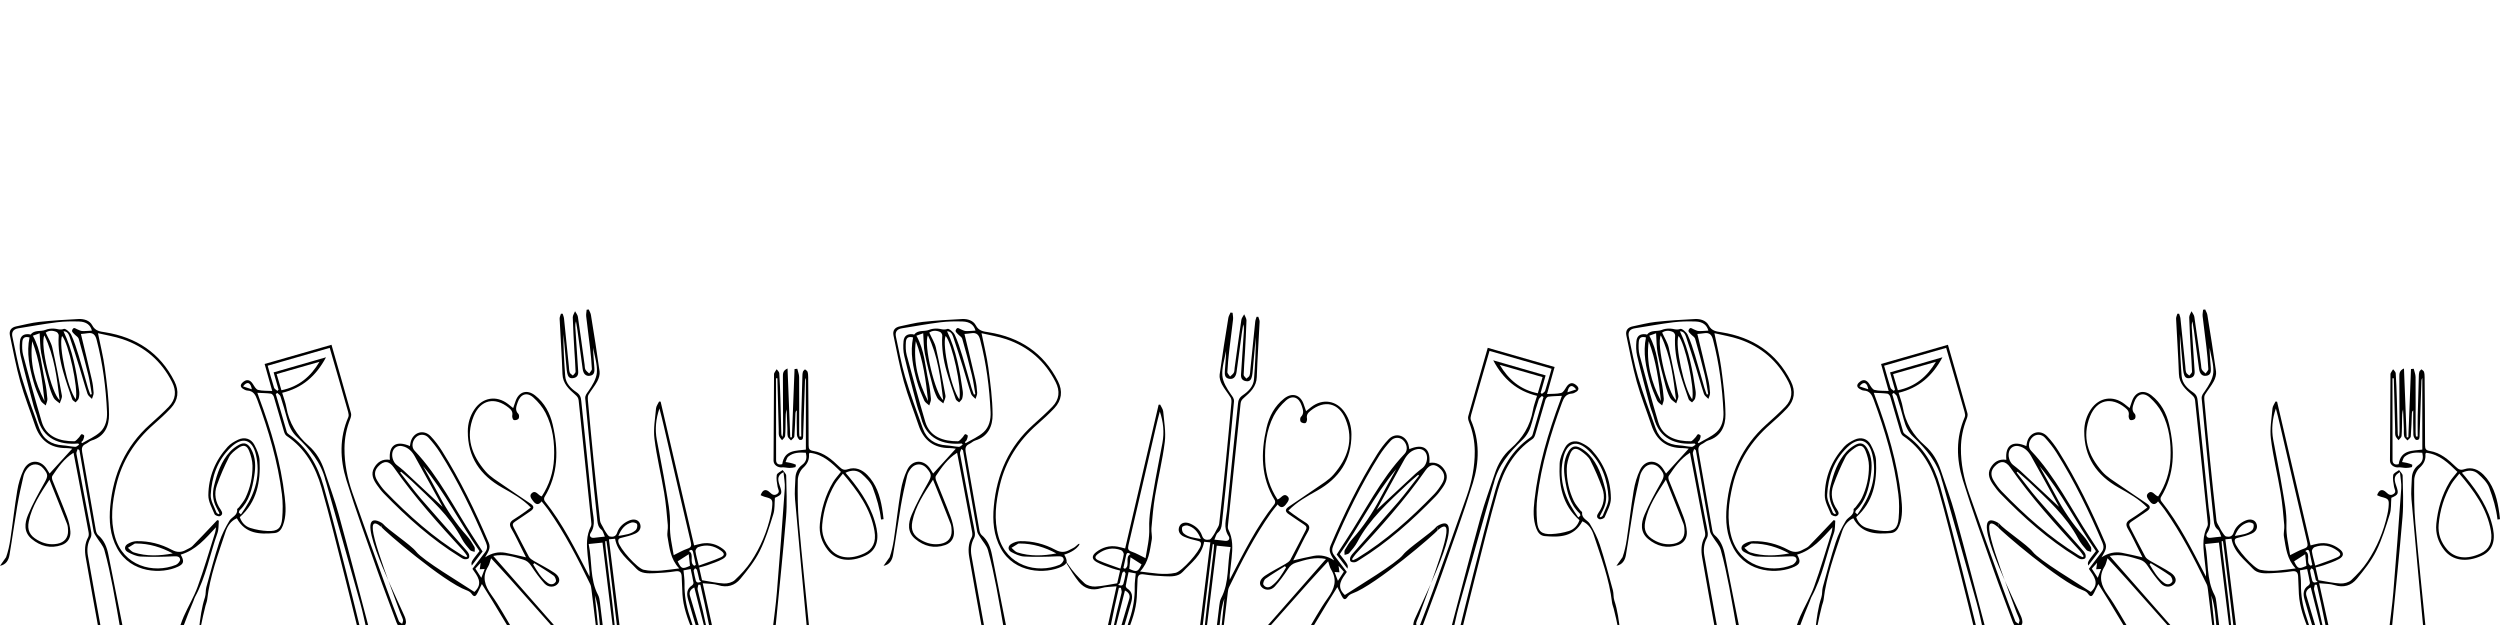 <?xml version="1.0" encoding="iso-8859-1"?>
<!-- Generator: Adobe Illustrator 24.1.0, SVG Export Plug-In . SVG Version: 6.00 Build 0)  -->
<svg version="1.1" id="Ebene_1" xmlns="http://www.w3.org/2000/svg" xmlns:xlink="http://www.w3.org/1999/xlink" x="0px" y="0px"
	 viewBox="0 0 2000 500" style="enable-background:new 0 0 2000 500;" xml:space="preserve">
<g>
	<path d="M305.838,418.535c4.714,5.596,22.664,17.084,27.177,22.893c5.366,6.909,35.58,24.858,46.502,32.123
		c7.51-6.901,2.281-12.881-1.575-18.468c3.645-4.783,7.032-9.135,10.309-13.567c1.694-2.291,1.732-4.635,0.55-7.396
		c-10.653-24.872-22.394-49.187-36.836-72.109c-2.652-4.209-5.8-8.17-9.153-11.851c-2.738-3.005-6.99-2.995-9.655-0.682
		c-3.291,2.856-4.348,8.033-1.528,11.009c19.547,20.627,31.802,46.172,47.239,69.566c2.461,3.729,4.851,7.504,7.203,11.149
		c-2.916,3.803-5.733,7.477-8.639,11.268c-0.643-2.914-0.643-2.914,6.159-11.59c-15.596-22.162-27.48-46.931-45.151-68.002
		c4.352,7.9,8.85,15.723,13.02,23.718c6.067,11.628,13.354,22.361,22.098,32.151c2.349,2.63,4.221,5.732,5.991,8.803
		c0.58,1.007,0.146,2.599,0.176,3.923c-1.237-0.438-2.897-0.516-3.634-1.381c-2.386-2.799-4.84-5.672-6.545-8.898
		c-9.817-18.589-25.298-32.222-40.175-46.391c-2.719-2.589-5.649-4.955-8.482-7.424c-0.245,0.216-0.489,0.432-0.734,0.648
		c5.58,7.084,10.916,14.377,16.791,21.206c11.52,13.39,23.348,26.516,35.027,39.77c1.126,1.277,2.358,2.565,3.062,4.072
		c0.469,1.003,0.568,2.828-0.039,3.512c-0.658,0.742-2.384,0.928-3.539,0.733c-1.229-0.208-2.373-1.085-3.489-1.775
		c-22.7-14.044-42.42-31.676-60.932-50.745c-2.01-2.07-3.762-4.422-5.432-6.785c-2.914-4.126-5.127-8.632-2.399-13.594
		c2.658-4.836,6.851-7.518,12.699-6.558c-1.149-12.004,5.358-15.639,16.024-10.997c0.214-1.169,0.347-2.324,0.643-3.436
		c2.056-7.735,10.445-10.227,15.964-4.449c3.431,3.592,6.464,7.673,9.109,11.89c14.609,23.287,26.531,47.953,37.315,73.206
		c1.912,4.478-0.487,7.536-2.885,11.79c5.492-3.561,10.779-4.623,16.299-3.631c5.289,0.951,10.507,2.3,16.443,3.627
		c-1.049-2.068-1.945-3.837-2.843-5.606c-2.924-5.76-5.604-11.662-8.861-17.227c-2.14-3.657-1.177-5.66,2.085-7.618
		c3.161-1.897,6.149-4.085,9.183-6.187c1.376-0.953,2.682-2.008,4.288-3.218c-6.818-7.017-14.92-11.424-22.937-15.921
		c-17.638-9.894-27.606-24.476-27.497-45.107c0.033-6.299,1.759-12.266,5.356-17.541c6.542-9.594,17.648-11.329,26.845-4.247
		c1.245,0.959,2.456,1.963,4.089,3.271c0.713-2.068,1.317-3.857,1.947-5.638c2.671-7.557,9.228-9.526,15.643-4.447
		c7.544,5.972,11.875,14.102,14.025,23.287c4.71,20.117,4.634,39.768-6.619,58.135c-0.442,0.722-0.276,2.374,0.272,3.063
		c14.474,18.187,24.663,38.91,35.827,60.411c0-1.93,0.083-2.86-0.014-3.771c-0.473-4.458-1.013-8.91-1.494-13.367
		c-0.85-7.875-1.212-15.668,2.624-23.056c0.595-1.146,0.317-2.846,0.171-4.262c-3.316-32.132-6.682-64.259-9.99-96.393
		c-0.213-2.066-1.033-3.185-2.716-4.65c-5.013-4.361-9.97-8.859-10.237-16.538c-0.514-14.754-1.557-29.489-2.268-44.237
		c-0.064-1.326,0.688-2.691,1.061-4.038c0.457,0.014,0.914,0.028,1.371,0.042c0.367,1.264,0.934,2.506,1.069,3.794
		c1.334,12.716,2.592,25.44,3.883,38.161c0.173,1.703,0.148,3.493,0.711,5.065c0.352,0.982,1.634,1.63,2.499,2.428
		c0.756-1.026,2.183-2.068,2.158-3.074c-0.145-5.795-0.675-11.58-0.997-17.372c-0.483-8.689-1.011-17.378-1.249-26.074
		c-0.044-1.63,1.186-3.296,1.829-4.945c0.784,1.487,2.043,2.904,2.276,4.472c1.897,12.78,3.601,25.589,5.369,38.388
		c0.18,1.306,0.089,2.775,0.682,3.866c0.656,1.207,1.954,2.065,2.972,3.076c0.759-1.203,2.213-2.438,2.158-3.602
		c-0.276-5.789-0.849-11.57-1.508-17.333c-0.943-8.25-2.11-16.475-3.038-24.727c-0.196-1.741,0.232-3.552,0.372-5.331
		c0.556-0.071,1.112-0.142,1.668-0.213c0.595,1.435,1.497,2.822,1.737,4.314c2.424,15.095,4.877,30.19,6.951,45.335
		c0.342,2.499-0.611,5.503-1.834,7.814c-1.974,3.729-4.788,7.005-6.986,10.63c-0.657,1.084-0.706,2.721-0.584,4.063
		c1.445,15.889,2.91,31.776,4.503,47.651c1.646,16.397,3.375,32.786,5.252,49.157c0.214,1.87,1.589,3.617,2.479,5.395
		c0.637,1.271,1.254,2.577,2.081,3.723c0.957,1.326,1.98,3.312,3.249,3.55c2.324,0.436,4.794,0.277,5.887-3.044
		c1.508-4.583,4.966-7.717,9.38-9.654c3.861-1.694,7.295-0.852,8.671,1.965c1.556,3.186,0.376,6.637-3.573,8.398
		c-3.446,1.536-7.195,2.483-10.892,3.333c-2.043,0.47-3.018,1.021-2.629,3.328c0.855,5.08,15.134,21.166,20.247,22.284
		c9.205,2.012,18.256,0.101,28.438-1.057c-7.141-7.614-7.821-16.659-9.36-25.34c-0.53-2.99,0.503-6.226,0.228-9.297
		c-0.776-8.65-1.485-17.336-2.908-25.893c-2.398-14.429-5.98-28.688-7.771-43.179c-0.98-7.931,0.552-16.201,1.262-24.291
		c0.167-1.899,1.591-3.687,2.436-5.526c0.415,0.032,0.829,0.065,1.244,0.097c8.908,38.259,17.817,76.518,26.776,114.996
		c2.324-0.566,4.315-1.189,6.354-1.522c6.197-1.013,11.769,0.585,16.733,4.357c3.706,2.816,3.834,5.738-0.27,8.037
		c-3.859,2.163-8.206,3.48-12.389,5.032c-1.947,0.722-4.014,1.12-6.395,1.765c0.855,3.764,1.657,7.295,2.313,10.182
		c6.214,0.991,11.878,2.343,17.594,2.619c2.886,0.139,6.618-0.862,8.652-2.759c4.769-4.447,9.324-9.359,12.923-14.776
		c7.639-11.497,12.963-24.128,15.925-37.676c0.394-1.801,0.748-3.624,0.918-5.456c0.622-6.683,0.309-7.057-6.018-8.694
		c-1.086-0.281-2.095-0.861-3.119-1.295c1.639-4.524,4.194-5.306,7.384-2.215c1.854,1.797,3.496,2.776,5.807,1.245
		c2.524-1.672,0.748-3.633,0.407-5.617c-0.544-3.163-1.217-6.5-0.694-9.569c0.262-1.538,3.044-2.646,4.687-3.948
		c0.996,1.478,2.825,2.939,2.855,4.436c0.216,11.042,0.811,22.153-0.099,33.127c-2.431,29.297-5.56,58.537-8.397,87.801
		c-0.1,1.035-0.048,2.084-0.066,3.127c-0.791,0-1.583,0-2.374,0c1.178-10.205,2.635-20.387,3.479-30.62
		c2.283-27.699,4.391-55.413,6.339-83.137c0.294-4.179-0.636-8.445-1.031-13.028c-4.465,2.321-5.047,4.972-3.106,10.499
		c2.338,6.659,2.004,7.477-3.775,10.009c-0.377,4.503,0.016,9.034-1.244,13.047c-3.142,10.015-6.213,20.206-10.876,29.544
		c-3.997,8.005-9.759,15.261-15.499,22.221c-4.454,5.401-10.567,7.347-17.842,5.016c-3.611-1.157-7.653-0.973-12.291-1.483
		c2.937,13.319,5.65,25.626,8.364,37.933c-0.791,0-1.583,0-2.374,0c-1.48-7.173-2.925-14.354-4.453-21.518
		c-1.082-5.075-2.276-10.125-3.42-15.187c-0.531-0.019-1.061-0.038-1.591-0.057c-0.216,1.304-0.841,2.698-0.578,3.898
		c1.176,5.377,2.662,10.686,3.924,16.045c1.316,5.59,2.502,11.211,3.745,16.819c-0.528,0-1.055,0-1.583,0
		c-2.91-11.484-5.821-22.967-8.765-34.583c-3.202,1.591-4.293,3.8-3.447,6.717c2.699,9.304,5.496,18.579,8.255,27.866
		c-0.791,0-1.583,0-2.374,0c-2.516-8.443-5.148-16.854-7.498-25.343c-1.141-4.121-1.023-8.128,3.23-10.839
		c0.628-0.4,1.287-1.521,1.177-2.182c-0.598-3.58-1.433-7.121-2.24-10.926c-2.409,0.436-4.277,0.774-5.734,1.037
		c0.32,3.884,0.888,7.278,0.822,10.659c-0.175,8.933,1.239,17.564,4.113,25.996c1.311,3.845,2.508,7.73,3.757,11.596
		c-0.528,0-1.055,0-1.583,0c-3.771-9.439-7.353-18.937-7.962-29.229c-0.28-4.732-0.334-9.478-0.611-14.21
		c-0.18-3.08-1.338-4.628-5.025-4.037c-5.58,0.895-11.265,1.291-16.92,1.517c-5.013,0.2-10.56,0.399-14.185-3.509
		c-6.682-7.204-15.26-13.192-17.133-24.087c-1.618,0.155-3.103,0.298-4.935,0.474c3.042,24.699,6.022,48.89,9.001,73.081
		c-0.791,0-1.583,0-2.374,0c-0.001-0.787,0.078-1.583-0.015-2.359c-2.492-20.623-4.996-41.245-7.514-61.865
		c-0.303-2.483-0.697-4.955-1.048-7.431c-0.355,0.049-0.71,0.099-1.066,0.148c0.17,2.17,0.263,4.35,0.523,6.509
		c1.665,13.838,3.41,27.666,5.039,41.507c0.921,7.82,1.671,15.66,2.498,23.491c-0.528,0-1.055,0-1.583,0
		c-2.855-23.365-5.709-46.731-8.607-70.447c-3.733,0.383-7.06,0.724-11.042,1.132c2.883,13.922,0.764,28.142,7.566,40.893
		c0.893,1.675,1.159,3.756,1.411,5.689c0.986,7.569,1.85,15.154,2.759,22.734c-0.791,0-1.583,0-2.374,0
		c-1.005-9.474-1.266-19.066-4.42-28.2c0.946,9.4,1.892,18.8,2.837,28.2c-0.528,0-1.055,0-1.583,0
		c-1.322-10.993-2.627-21.987-3.985-32.975c-0.175-1.416-0.374-2.919-0.983-4.178c-9.996-20.662-20.456-41.07-33.798-59.842
		c-1.515-2.132-3.248-4.11-5.104-6.442c-2.346,3.173-4.606,2.585-6.537,0.052c-1.486-1.949-3.725-4.492-1.321-6.601
		c3.296-2.891,5.044,1.805,7.968,2.61c5.992-9.199,9.329-19.354,9.839-30.345c0.588-12.673-0.95-25.136-6.792-36.529
		c-2.34-4.562-5.874-8.795-9.709-12.238c-5.237-4.703-10.437-2.764-12.656,4.017c-1.01,3.087-2.332,6.138,0.671,9.115
		c0.689,0.683,0.696,3.024,0.052,3.823c-0.701,0.869-2.759,1.411-3.787,1c-0.791-0.317-1.43-2.431-1.213-3.57
		c0.555-2.917-0.684-4.535-2.823-6.259c-11.112-8.957-22.631-6.442-28.043,6.804c-6.835,16.728-1.505,31.382,9.58,44.196
		c3.863,4.466,9.333,7.602,14.262,11.072c7.201,5.069,14.603,9.852,21.863,14.838c3.121,2.143,2.426,4.098-0.459,5.985
		c-4.081,2.669-7.993,5.599-12.104,8.22c-1.98,1.263-2.283,2.468-1.208,4.514c4.11,7.816,8.009,15.745,12.216,23.507
		c0.786,1.451,2.5,2.545,4.005,3.433c5.428,3.204,11.16,5.938,16.367,9.456c4.12,2.784,4.862,6.22,2.963,8.63
		c-2.488,3.158-7.567,3.526-10.826-0.046c-3.966-4.346-7.434-9.206-10.664-14.141c-1.633-2.495-3.432-4.08-6.243-4.923
		c-7.698-2.311-15.34-4.835-24.073-2.959c17.668,20.128,35.069,39.952,52.471,59.776c-1.055,0-2.11,0-3.166,0
		c-0.669-1.08-1.197-2.283-2.027-3.221c-11.257-12.735-22.531-25.455-33.855-38.131c-4.888-5.471-9.901-10.83-15.161-16.571
		c-0.887,2.579-1.231,4.762-2.303,6.497c-5.18,8.388-2.799,15.343,2.595,22.867c6.489,9.052,11.731,18.999,17.513,28.559
		c-0.791,0-1.583,0-2.374,0c-4.753-7.88-9.484-15.773-14.269-23.634c-2.697-4.432-5.484-8.81-8.518-13.674
		c-1.324,2.733-2.287,4.872-3.381,6.94c-1.252,2.365-2.515,4.353-4.928,0.767c-0.814-1.21-2.404-2.141-3.834-2.656
		c-18.567-6.686-66.795-48.244-68.176-50.656 M373.025,445.745c0.257-0.28,0.513-0.56,0.77-0.841
		c-0.999-1.387-1.869-2.892-3.015-4.145c-19.572-21.405-39.096-42.846-55.688-66.74c-3.84-5.53-8.058-5.746-12.597-0.812
		c-2.961,3.218-3.367,6.902-0.714,11.269c1.837,3.024,3.917,6.001,6.369,8.534c18.659,19.279,38.544,37.112,61.545,51.178
		C370.734,444.825,371.912,445.232,373.025,445.745z M538.955,444.121c3.962-1.911,7.362-3.951,11.031-5.195
		c3.011-1.021,3.308-2.306,2.631-5.184c-7.365-31.304-14.572-62.645-21.827-93.975c-0.505-2.183-1.026-4.362-1.57-6.535
		c-0.54-2.154-1.118-4.299-1.679-6.448c-2.846,8.342-3.662,16.635-2.104,25.059c2.373,12.832,5.046,25.614,7.152,38.489
		c1.614,9.865,3.775,19.885,3.411,29.753C535.689,428.516,537.694,436.18,538.955,444.121z M483.87,429.297
		c-0.998-2.163-1.363-4.446-2.7-5.527c-2.468-1.997-3.008-4.444-3.297-7.253c-1.12-10.881-2.364-21.75-3.43-32.636
		c-2.121-21.647-4.142-43.303-6.243-64.952c-0.248-2.554,1.117-3.951,2.506-5.972c3.093-4.497,6.403-9.784,6.796-14.963
		c0.491-6.478-1.857-13.172-2.979-19.772c0.043,5.426,0.617,10.786,0.976,16.161c0.189,2.825,0.106,5.78-3.736,6.267
		c-3.177,0.403-5.112-1.587-5.652-5.62c-1.364-10.188-2.725-20.376-4.119-30.559c-0.338-2.469-0.8-4.921-1.205-7.382
		c-0.532,1.666-0.616,3.23-0.518,4.783c0.733,11.71,1.451,23.421,2.291,35.123c0.231,3.219-0.961,5.065-4.161,5.531
		c-3.208,0.467-4.104-1.723-4.644-4.19c-0.28-1.281-0.407-2.602-0.527-3.911c-0.826-9.054-1.631-18.11-2.443-27.165
		c-0.142,11.225,0.593,22.383,1.386,33.537c0.427,6.007,4.692,10.018,8.918,12.896c3.107,2.117,3.623,4.176,3.927,7.131
		c2.93,28.453,6.002,56.892,8.734,85.363c0.646,6.728,3.232,13.667-1.262,20.321c-1.25,1.851-0.303,4.205,2.971,3.728
		C478.044,429.861,480.654,429.65,483.87,429.297z M354.082,405.487c-7.499-13.658-14.769-27.078-22.235-40.388
		c-2.227-3.969-5.32-7.239-10.126-8.2c-3.425-0.684-6.422,0.975-7.537,4.162c-1.218,3.478,0.127,8.376,2.994,10.752
		c1.925,1.596,3.992,3.033,5.823,4.728C333.311,386.085,343.569,395.685,354.082,405.487z M559.023,452.476
		c6.209-2.288,11.964-4.095,17.434-6.538c3.443-1.538,3.334-3.198,0.297-5.42c-5.601-4.098-11.743-5.256-18.285-2.791
		c-1.01,0.38-2.237,2.244-2.097,3.244C556.86,444.453,557.904,447.858,559.023,452.476z M427.403,450.48
		c-0.289,0.361-0.579,0.723-0.868,1.084c3.28,5.37,6.346,10.92,11.635,14.761c2.418,1.756,5.08,1.329,6.49-1.022
		c0.571-0.952-0.509-3.879-1.686-4.725C437.956,456.971,432.622,453.806,427.403,450.48z M494.73,428.747
		c5.455-1.011,10.251-1.338,13.893-4.672c1.029-0.942,1.509-3.414,1.028-4.747c-0.321-0.892-2.969-1.703-4.254-1.357
		C500.251,419.356,497.021,422.942,494.73,428.747z M542.136,449.065c2.96,6.142,3.65,6.381,9.829,3.594
		c-0.297-2.858-0.598-5.765-0.963-9.28C547.712,445.49,544.902,447.291,542.136,449.065z M380.293,454.883
		c1.52,2.358,2.947,4.573,4.753,7.375c1.062-2.793,1.832-4.82,2.696-7.093c-1.476,0.088-2.525,0.151-3.922,0.234
		c0.236-1.735,0.421-3.09,0.71-5.215C382.853,452.045,381.656,453.372,380.293,454.883z M560.909,465.503
		c-0.474-0.489-0.947-0.978-1.421-1.466c-0.616-2.681-1.166-5.379-1.901-8.027c-0.159-0.571-0.982-0.958-1.5-1.429
		c-0.414,0.673-1.26,1.415-1.167,2.009c0.428,2.714,1.054,5.403,1.768,8.059c0.15,0.559,0.932,1.264,1.487,1.325
		C559.058,466.071,559.995,465.684,560.909,465.503z M555.437,452.606c0.408-0.222,0.817-0.444,1.225-0.667
		c-0.718-3.322-1.472-6.637-2.143-9.969c-0.54-2.683-1.859-2.352-3.495-1.121C555.862,443.287,550.928,450.116,555.437,452.606z"/>
	<g>
		<path d="M701.269,422.92c-3.203-16-11.987-29.081-22.073-41.442c-0.855-1.048-1.759-2.055-2.806-3.274
			c4.883-2.367,9.396-2.22,12.828,0.799c3.569,3.139,7.399,6.888,8.999,11.162c3.061,8.18,5.668,16.807,6.608,25.451l2.026-0.285
			c-0.287-2.912-0.679-5.839-1.18-8.78c-1.675-9.836-4.628-19.289-11.896-26.665c-4.255-4.317-9.49-6.514-15.452-4.525
			c-3.056,1.02-4.63,0.193-6.724-1.836c-5.992-5.806-12.335-11.372-20.93-12.767c-3.105-0.504-3.76-1.586-3.761-4.476
			c-0.01-18.196-0.197-36.393-0.359-54.589c-0.013-1.437-0.068-2.944-0.515-4.281c-0.266-0.795-1.338-1.321-2.048-1.967
			c-0.573,0.652-1.406,1.217-1.656,1.975c-0.362,1.097-0.376,2.331-0.411,3.51c-0.318,10.543-0.659,21.085-0.884,31.63
			c-0.119,5.552-0.021,11.109-0.021,16.664c-0.473,0.004-0.946,0.009-1.419,0.013c-0.087-1.229-0.249-2.458-0.249-3.686
			c-0.002-14.635,0.084-29.27-0.034-43.904c-0.018-2.214-0.958-4.421-1.471-6.631c-0.731,0.079-1.463,0.159-2.194,0.238
			c-0.706,18.209-1.412,36.419-2.118,54.628c-0.442-0.014-0.885-0.028-1.327-0.042c-0.713-18.168-1.426-36.335-2.161-55.053
			c-3.814,1.65-3.71,4.213-3.704,6.65c0.037,14.505,0.125,29.01,0.155,43.515c0.003,1.481-0.269,2.962-0.413,4.443
			c-0.844-0.78-0.988-1.501-1.007-2.224c-0.25-9.358-0.443-18.718-0.733-28.075c-0.212-6.852-0.454-13.706-0.913-20.544
			c-0.074-1.1-1.357-2.119-2.082-3.175c-0.654,1.029-1.367,2.028-1.934,3.103c-0.228,0.433-0.18,1.034-0.184,1.559
			c-0.145,22.813-0.309,45.627-0.389,68.44c-0.012,3.386,3.388,5.753,6.747,5.412c1.959-0.199,3.988,0.433,5.988,0.449
			c1.579,0.013,3.187-0.237,4.717-0.628c0.281-0.072,0.502-1.936,0.321-2.017c-1.33-0.598-2.754-1.016-4.18-1.366
			c-1.296-0.318-2.63-0.479-3.948-0.71c0.679-1.465,0.982-3.379,2.103-4.314c4.128-3.442,9.105-3.449,14.069-3.11
			c1.004,4.088,0.512,7.106-2.885,9.658c-3.367,2.528-5.289,6.229-5.44,10.569c-0.196,5.661-0.779,11.372-0.287,16.982
			c3.078,35.058,6.409,70.093,9.656,105.136c0.528,0,1.055,0,1.583,0c0.061-0.515,0.22-1.04,0.17-1.543
			c-2.787-28.069-5.822-56.115-8.283-84.212c-1.01-11.526-1.117-23.166-0.916-34.741c0.058-3.337,1.81-7.506,4.224-9.737
			c3.553-3.283,5.126-6.616,4.708-11.202c-0.018-0.194,0.283-0.417,0.62-0.879c10.767,1.191,17.825,8.367,24.961,15.259
			c-2.342,3.027-4.634,5.446-6.296,8.238c-6.098,10.242-9.386,21.461-10.561,33.261c-0.778,7.808,1.522,14.894,6.352,21.068
			c6.631,8.477,17.687,10.107,29.905,4.534C700.243,440.9,703.41,433.617,701.269,422.92z M644.704,359.682
			c-7.745,1.084-17.095-0.09-18.908,11.623c-2.798,0.802-4.898-0.154-4.911-3.175c-0.096-21.836-0.052-43.673-0.052-65.509
			c0.354-0.003,0.709-0.006,1.063-0.009c0.362,13.799,0.721,27.598,1.088,41.397c0.042,1.58-0.167,3.25,0.285,4.709
			c0.394,1.272,1.558,2.305,2.381,3.443c0.854-1.105,2.349-2.155,2.449-3.324c0.379-4.453,0.328-8.944,0.398-13.421
			c0.041-2.633,0.008-5.267,0.799-7.941c0.212,5.123,0.433,10.246,0.632,15.369c0.082,2.106-0.189,4.286,0.285,6.295
			c0.286,1.21,1.698,2.153,2.604,3.216c0.925-1.052,2.565-2.046,2.657-3.167c0.506-6.164,0.629-12.36,0.895-18.544
			c0.034-0.785,0.135-1.568,1.07-2.348c0,6.555-0.145,13.117,0.113,19.662c0.057,1.437,1.43,3.909,2.405,4.016
			c2.87,0.317,2.54-2.324,2.606-4.238c0.495-14.345,0.952-28.691,1.437-43.036c0.026-0.783,0.196-1.562,0.703-2.339
			C644.704,321.378,644.704,340.396,644.704,359.682z M664.559,439.587c-4.951-5.711-7.458-12.488-6.775-20.029
			c1.033-11.394,4.279-22.218,10.062-32.141c1.684-2.889,4.051-5.381,6.468-8.527c11.901,13.992,22.204,28.01,25.274,45.94
			c1.519,8.872-1.432,14.727-8.15,17.872C680.542,447.804,670.773,446.755,664.559,439.587z"/>
	</g>
	<path d="M4.876,445.755c1.616-4.56,2.67-9.387,3.395-14.182c1.97-13.027,3.365-26.146,5.54-39.135
		c0.946-5.647,2.606-11.374,5.074-16.522c4.076-8.502,13.427-8.657,18.523-0.77c0.834,1.291,1.614,2.616,2.263,3.67
		c6.132-6.718,12.067-13.221,18.129-19.863c-1.588-0.172-3.149-0.496-4.707-0.485c-12.884,0.091-21.042-6.169-25.084-18.271
		c-3.879-11.613-8.464-23.019-11.756-34.791c-3.397-12.144-5.679-24.605-8.299-36.958c-0.859-4.05,1.052-6.57,5.15-7.382
		c6.071-1.204,12.09-2.88,18.219-3.54c10.463-1.127,20.986-1.778,31.5-2.305c4.351-0.218,8.931,1.111,10.992,5.056
		c2.394,4.583,6.14,4.875,10.274,5.54c24.866,4.003,43.917,16.321,55.457,39.201c3.948,7.827,3.032,15.194-2.909,21.556
		c-4.305,4.609-9.011,8.87-13.756,13.038c-15,13.177-25.311,29.211-29.899,48.724c-3.195,13.589-4.906,27.264-1.008,41.045
		c6.622,23.411,30.697,29.802,48.767,22.498c1.53-0.618,3.502-2.974,3.353-4.309c-0.282-2.522-2.613-2.618-5.2-2.502
		c-8.786,0.394-17.613,0.606-26.386,0.157c-3.504-0.179-7.114-1.883-10.302-3.59c-2.862-1.533-2.912-4.675-0.164-6.398
		c2.111-1.324,4.834-2.27,7.305-2.315c9.934-0.182,19.445,2.256,28.111,6.927c4.336,2.337,7.818,2.116,11.696-0.111
		c1.599-0.918,3.485-1.554,4.737-2.818c5.724-5.775,11.269-11.727,16.877-17.618c1.015-1.066,2.02-2.141,3.029-3.212
		c0.425,0.151,0.85,0.303,1.275,0.454c-0.322,3.298,0.006,6.828-1.073,9.856c-6.084,17.073-9.22,35.19-18.048,51.294
		c-0.501,0.914-0.728,1.975-1.126,2.949c-1.469,3.598-3.003,7.169-4.425,10.785c-2.039,5.186-4.001,10.403-5.996,15.607
		c-0.791,0-1.583,0-2.374,0c1.66-4.684,3.033-9.495,5.041-14.025c3.538-7.981,8.127-15.55,11.078-23.723
		c5.143-14.245,9.393-28.814,13.964-43.264c0.425-1.342,0.47-2.805,0.691-4.211c-8.422,9.033-16.058,18.323-28.264,21.881
		c3.021,5.269,2.584,7.399-2.018,9.606c-12.77,6.123-37.746,5.544-48.748-14.552c-5.807-10.607-6.665-22.018-5.562-33.794
		c2.408-25.71,12.143-47.819,31.604-65.272c5.197-4.661,10.412-9.332,15.254-14.351c5.57-5.773,6.24-12.463,2.59-19.665
		c-8.531-16.832-21.776-28.308-39.565-34.311c-6.368-2.149-13.102-3.215-19.712-4.786c1.986,9.897,4.249,18.732,5.443,27.71
		c1.648,12.39,3.304,24.88,3.407,37.34c0.076,9.237-3.497,17.637-13.872,20.776c-1.71,0.517-3.105,2-4.768,2.771
		c-2.89,1.339-3.432,3.326-2.883,6.386c3.744,20.886,7.295,41.806,10.988,62.701c0.238,1.344,0.808,2.961,1.785,3.788
		c4.936,4.178,7.045,9.727,8.251,15.795c4.188,21.067,8.374,42.135,12.561,63.202c-0.791,0-1.583,0-2.374,0
		c-2.201-12.435-4.233-24.904-6.657-37.295c-1.945-9.941-4.02-19.887-6.751-29.63c-1.04-3.71-4.103-6.842-6.181-10.275
		c-0.916-1.513-2.141-3.038-2.438-4.698c-3.84-21.508-7.536-43.041-11.278-64.566c-0.063-0.364-0.239-0.709-1.433-1.383
		c-0.37,1.267-1.247,2.628-1.033,3.788c3.26,17.739,6.66,35.453,10.034,53.172c0.616,3.233,1.403,6.442,1.831,9.699
		c0.193,1.47,0.124,3.265-0.561,4.507c-2.495,4.522-2.969,9.335-2.118,14.202c3.581,20.491,7.342,40.95,11.052,61.418
		c0.067,0.372,0.327,0.709,0.496,1.063c-0.791,0-1.583,0-2.374,0c-0.104-0.65-0.197-1.302-0.314-1.95
		c-3.556-19.704-7.213-39.39-10.608-59.121c-0.942-5.476-0.904-11.02,1.954-16.202c0.607-1.101,0.56-2.779,0.316-4.1
		c-2.747-14.903-5.585-29.789-8.411-44.677c-1.169-6.157-2.37-12.308-3.617-18.775c-7.656,4.796-12.339,11.659-16.958,18.527
		c-0.549,0.817-0.249,2.536,0.182,3.63c3.814,9.685,7.905,19.264,11.563,29.006c1.413,3.765,2.427,7.834,2.713,11.829
		c0.359,5.018-2.06,9.127-6.977,10.832c-8.862,3.075-17,0.98-24.014-4.888c-6.468-5.411-5.653-12.712-2.868-19.302
		c3.672-8.689,8.262-17.02,12.887-25.265c3.204-5.711,3.435-6.967-0.844-11.989c-3.395-3.985-8.933-4.163-12.355-0.098
		c-1.487,1.766-2.798,3.985-3.321,6.202c-1.903,8.064-3.667,16.175-5.06,24.341c-2.214,12.979-3.956,26.038-6.184,39.014
		c-0.714,4.157-2.821,7.756-7.594,8.613 M41.836,278.084c2.897,12.698,5.368,25.499,7.67,38.32c0.348,1.938-1.082,4.195-1.689,6.305
		c-1.66-1.453-3.892-2.605-4.853-4.426c-1.703-3.226-2.895-6.791-3.837-10.337c-2.231-8.4-4.477-16.815-6.148-25.336
		c-0.969-4.943-0.837-10.103-1.26-15.997c-1.448,0.517-3.379,1.207-5.448,1.946c6.625,11.834,6.968,24.461,9.656,36.466
		c1.033,4.613,1.593,9.36,1.978,14.077c0.139,1.702-0.869,3.497-1.353,5.249c-1.369-1.286-3.298-2.322-4.003-3.904
		c-2.191-4.92-4.295-9.94-5.747-15.114c-3.248-11.573-5.718-23.296-3.18-35.386c-3.595-0.929-5.509,0.054-5.765,3.652
		c-0.248,3.495-0.212,7.202,0.681,10.555c4.748,17.812,9.591,35.606,14.829,53.279c3.633,12.258,14.766,15.636,26.044,15.576
		c1.272-0.007,2.604-1.917,3.776-3.078c0.771-0.765,1.158-1.989,2.015-2.561c0.349-0.233,2.112,0.672,2.143,1.132
		c0.076,1.131-0.369,2.35-0.823,3.443c-0.274,0.66-0.958,1.149-1.458,1.714c0.195,0.307,0.389,0.613,0.584,0.92
		c4.879-2.918,10.355-5.18,14.473-8.934c4.385-3.996,5.764-10.153,5.493-16.048c-0.897-19.519-3.387-38.832-8.342-57.795
		c-1.043-3.991-2.882-5.934-7.103-5.226c-1.896,0.318-3.828,0.421-5.443,0.59c2.988,12.442,5.943,24.442,8.713,36.483
		c0.794,3.451,1.267,7.014,1.462,10.549c0.089,1.609-0.857,3.274-1.334,4.914c-1.224-1.336-3.045-2.473-3.57-4.043
		c-2.337-6.991-4.232-14.128-6.422-21.17c-2.541-8.172-5.142-16.327-7.896-24.429c-0.771-2.269-1.994-4.546-4.88-4.437
		c7.318,15.213,10.169,31.459,12.539,47.819c0.277,1.909,0.097,3.998-0.398,5.864c-0.316,1.193-1.601,2.13-2.452,3.182
		c-0.929-0.825-2.351-1.477-2.708-2.502c-2.558-7.328-5.126-14.668-7.251-22.129c-2.681-9.413-4.232-19.019-3.562-28.894
		c0.063-0.924-0.897-2.433-1.759-2.81c-3.01-1.317-6.081-1.322-8.628,0.503C38.535,270.427,40.924,274.087,41.836,278.084z
		 M23.041,417.119c-1.394,7.006,0.687,11.285,6.847,14.852c4.931,2.856,10.232,4.112,15.931,3.042
		c5.695-1.069,8.782-4.762,8.627-10.475c-0.049-1.825-0.167-3.768-0.817-5.437c-4.484-11.507-9.117-22.955-14.076-35.357
		C32.413,394.734,25.487,404.83,23.041,417.119z M29.998,334.278c-0.845-3.311-2.302-6.464-3.18-9.768
		c-3.515-13.235-7.079-26.462-10.25-39.781c-0.895-3.759-0.965-7.864-0.596-11.733c0.418-4.394,3.086-6.047,7.417-5.599
		c0.379,0.039,0.997,0.401,1.08,0.292c3.06-4.043,8.011-2.176,11.868-3.773c1.984-0.822,4.328-1.095,6.5-1.059
		c2.717,0.045,5.153,1.488,8.272,0.268c1.22-0.477,4.849,2.533,5.841,4.67c2.482,5.345,4.264,11.043,5.995,16.702
		c2.619,8.564,4.935,17.221,7.43,25.824c0.525,1.812,1.268,3.56,1.911,5.338c0.378-0.107,0.756-0.214,1.134-0.321
		c-0.902-5.119-1.538-10.303-2.764-15.343c-2.363-9.718-4.963-19.382-7.722-28.994c-0.402-1.401-2.247-2.37-3.371-3.588
		c-0.736-0.799-1.777-1.621-1.931-2.556c-0.123-0.747,0.718-2.133,1.441-2.4c0.674-0.25,1.751,0.614,2.66,0.961
		c1.325,0.506,2.642,1.341,3.992,1.407c2.592,0.126,5.206-0.191,7.821-0.325c-1.232-4.499-4.425-7.107-10.251-7.297
		c-5.906-0.192-11.889-0.118-17.741,0.617c-10.308,1.295-20.542,3.184-30.807,4.818c-3.999,0.637-5.715,2.848-4.81,6.898
		c2.381,10.653,4.163,21.485,7.288,31.915c4.189,13.982,9.285,27.702,14.248,41.441c3.107,8.602,9.654,12.784,18.712,13.374
		c3.369,0.219,6.701,1.031,10.07,1.212c0.983,0.053,2.033-1.138,3.052-1.759c-0.23-0.304-0.461-0.609-0.691-0.913
		C47.434,356.101,34.302,351.141,29.998,334.278z M35.495,268.318c-3.696,7.038,5.735,46.776,12.209,51.688
		C45.542,302.566,43.65,285.097,35.495,268.318z M49.64,268.723c-2.981,7.532,4.457,42.397,10.978,50.746
		C62.814,310.622,54.82,274.42,49.64,268.723z M108.89,434.814c-0.394,0.001-0.862-0.067-1.168,0.114
		c-1.814,1.07-3.59,2.204-5.379,3.316c1.541,1.254,2.892,3.103,4.654,3.665c10.245,3.269,20.687,2.829,31.229,0.838
		C129.038,437.803,119.366,434.792,108.89,434.814z M25.79,272.957c-2.172,17.109,2.096,32.889,9.827,47.954
		C33.929,304.599,31.685,288.401,25.79,272.957z"/>
	<path d="M711.726,445.755c1.616-4.56,2.67-9.387,3.395-14.182c1.97-13.027,3.365-26.146,5.54-39.135
		c0.946-5.647,2.606-11.374,5.074-16.522c4.076-8.502,13.427-8.657,18.523-0.77c0.834,1.291,1.614,2.616,2.263,3.67
		c6.132-6.718,12.067-13.221,18.129-19.863c-1.588-0.172-3.148-0.496-4.707-0.485c-12.884,0.091-21.042-6.169-25.084-18.271
		c-3.879-11.613-8.464-23.019-11.756-34.791c-3.397-12.144-5.679-24.605-8.299-36.958c-0.859-4.05,1.052-6.57,5.15-7.382
		c6.071-1.204,12.09-2.88,18.219-3.54c10.463-1.127,20.986-1.778,31.5-2.305c4.351-0.218,8.931,1.111,10.992,5.056
		c2.394,4.583,6.14,4.875,10.274,5.54c24.866,4.003,43.917,16.321,55.457,39.201c3.948,7.827,3.032,15.194-2.909,21.556
		c-4.305,4.609-9.011,8.87-13.756,13.038c-15,13.177-25.311,29.211-29.899,48.724c-3.195,13.589-4.906,27.264-1.008,41.045
		c6.622,23.411,30.697,29.802,48.767,22.498c1.53-0.618,3.502-2.974,3.353-4.309c-0.282-2.522-2.613-2.618-5.2-2.502
		c-8.786,0.394-17.613,0.606-26.386,0.157c-3.504-0.179-7.114-1.883-10.302-3.59c-2.862-1.533-2.912-4.675-0.164-6.398
		c2.111-1.324,4.834-2.27,7.305-2.315c9.934-0.182,19.445,2.256,28.111,6.927c4.336,2.337,7.818,2.116,11.696-0.111
		c1.599-0.918,3.485-1.554,4.737-2.818c5.724-5.775,2.857,3.216-9.348,6.775c3.021,5.269,2.584,7.399-2.018,9.606
		c-12.77,6.123-37.746,5.544-48.748-14.552c-5.807-10.607-6.665-22.018-5.562-33.794c2.408-25.71,12.143-47.819,31.604-65.272
		c5.197-4.661,10.412-9.332,15.254-14.351c5.57-5.773,6.24-12.463,2.59-19.665c-8.531-16.832-21.776-28.308-39.565-34.311
		c-6.368-2.149-13.102-3.215-19.712-4.786c1.986,9.897,4.249,18.732,5.443,27.71c1.648,12.39,3.305,24.88,3.407,37.34
		c0.076,9.237-3.497,17.637-13.872,20.776c-1.71,0.517-3.105,2-4.768,2.771c-2.89,1.339-3.432,3.326-2.883,6.386
		c3.744,20.886,7.295,41.806,10.988,62.701c0.238,1.344,0.808,2.961,1.785,3.788c4.936,4.178,7.045,9.727,8.251,15.795
		c4.188,21.067,8.374,42.135,12.561,63.202c-0.791,0-1.583,0-2.374,0c-2.201-12.435-4.233-24.904-6.657-37.295
		c-1.945-9.941-4.02-19.887-6.751-29.63c-1.04-3.71-4.103-6.842-6.181-10.275c-0.916-1.513-2.141-3.038-2.438-4.698
		c-3.84-21.508-7.536-43.041-11.278-64.566c-0.063-0.364-0.239-0.709-1.433-1.383c-0.37,1.267-1.247,2.628-1.033,3.788
		c3.26,17.739,6.66,35.453,10.034,53.172c0.616,3.233,1.403,6.442,1.831,9.699c0.193,1.47,0.124,3.265-0.561,4.507
		c-2.495,4.522-2.969,9.335-2.118,14.202c3.581,20.491,7.342,40.95,11.052,61.418c0.067,0.372,0.327,0.709,0.496,1.063
		c-0.791,0-1.583,0-2.374,0c-0.104-0.65-0.197-1.302-0.314-1.95c-3.556-19.704-7.213-39.39-10.608-59.121
		c-0.942-5.476-0.904-11.02,1.954-16.202c0.607-1.101,0.56-2.779,0.316-4.1c-2.747-14.903-5.585-29.789-8.411-44.677
		c-1.169-6.157-2.37-12.308-3.617-18.775c-7.656,4.796-12.339,11.659-16.958,18.527c-0.549,0.817-0.249,2.536,0.182,3.63
		c3.814,9.685,7.905,19.264,11.563,29.006c1.413,3.765,2.427,7.834,2.713,11.829c0.359,5.018-2.06,9.127-6.977,10.832
		c-8.862,3.075-17,0.98-24.014-4.888c-6.468-5.411-5.653-12.712-2.868-19.302c3.672-8.689,8.262-17.02,12.887-25.265
		c3.204-5.711,3.435-6.967-0.844-11.989c-3.395-3.985-8.933-4.163-12.355-0.098c-1.487,1.766-2.798,3.985-3.321,6.202
		c-1.903,8.064-3.667,16.175-5.06,24.341c-2.214,12.979-3.956,26.038-6.184,39.014c-0.714,4.157-2.821,7.756-7.594,8.613
		 M748.686,278.084c2.897,12.698,5.368,25.499,7.67,38.32c0.348,1.938-1.082,4.195-1.689,6.305c-1.66-1.453-3.892-2.605-4.853-4.426
		c-1.703-3.226-2.895-6.791-3.837-10.337c-2.231-8.4-4.477-16.815-6.148-25.336c-0.969-4.943-0.837-10.103-1.26-15.997
		c-1.448,0.517-3.379,1.207-5.448,1.946c6.625,11.834,6.968,24.461,9.656,36.466c1.033,4.613,1.593,9.36,1.978,14.077
		c0.139,1.702-0.869,3.497-1.353,5.249c-1.369-1.286-3.299-2.322-4.003-3.904c-2.191-4.92-4.295-9.94-5.747-15.114
		c-3.248-11.573-5.718-23.296-3.18-35.386c-3.595-0.929-5.509,0.054-5.765,3.652c-0.248,3.495-0.212,7.202,0.681,10.555
		c4.748,17.812,9.591,35.606,14.829,53.279c3.633,12.258,14.766,15.636,26.044,15.576c1.272-0.007,2.604-1.917,3.776-3.078
		c0.771-0.765,1.158-1.989,2.015-2.561c0.349-0.233,2.112,0.672,2.143,1.132c0.076,1.131-0.369,2.35-0.823,3.443
		c-0.274,0.66-0.958,1.149-1.458,1.714c0.195,0.307,0.389,0.613,0.584,0.92c4.879-2.918,10.355-5.18,14.473-8.934
		c4.385-3.996,5.764-10.153,5.493-16.048c-0.897-19.519-3.387-38.832-8.342-57.795c-1.043-3.991-2.882-5.934-7.103-5.226
		c-1.896,0.318-3.828,0.421-5.443,0.59c2.988,12.442,5.943,24.442,8.714,36.483c0.794,3.451,1.267,7.014,1.462,10.549
		c0.089,1.609-0.857,3.274-1.334,4.914c-1.224-1.336-3.045-2.473-3.57-4.043c-2.337-6.991-4.232-14.128-6.422-21.17
		c-2.541-8.172-5.142-16.327-7.896-24.429c-0.771-2.269-1.994-4.546-4.88-4.437c7.318,15.213,10.169,31.459,12.539,47.819
		c0.277,1.909,0.097,3.998-0.398,5.864c-0.316,1.193-1.601,2.13-2.452,3.182c-0.929-0.825-2.351-1.477-2.708-2.502
		c-2.558-7.328-5.126-14.668-7.251-22.129c-2.681-9.413-4.232-19.019-3.562-28.894c0.063-0.924-0.897-2.433-1.759-2.81
		c-3.01-1.317-6.081-1.322-8.628,0.503C745.385,270.427,747.774,274.087,748.686,278.084z M729.892,417.119
		c-1.394,7.006,0.687,11.285,6.847,14.852c4.931,2.856,10.232,4.112,15.931,3.042c5.695-1.069,8.782-4.762,8.627-10.475
		c-0.049-1.825-0.167-3.768-0.817-5.437c-4.484-11.507-9.117-22.955-14.076-35.357C739.263,394.734,732.337,404.83,729.892,417.119z
		 M736.848,334.278c-0.845-3.311-2.302-6.464-3.18-9.768c-3.515-13.235-7.079-26.462-10.25-39.781
		c-0.895-3.759-0.965-7.864-0.596-11.733c0.418-4.394,3.087-6.047,7.417-5.599c0.379,0.039,0.997,0.401,1.08,0.292
		c3.06-4.043,8.011-2.176,11.868-3.773c1.984-0.822,4.328-1.095,6.5-1.059c2.717,0.045,5.153,1.488,8.272,0.268
		c1.22-0.477,4.849,2.533,5.841,4.67c2.482,5.345,4.264,11.043,5.995,16.702c2.619,8.564,4.935,17.221,7.43,25.824
		c0.525,1.812,1.268,3.56,1.911,5.338c0.378-0.107,0.756-0.214,1.134-0.321c-0.902-5.119-1.538-10.303-2.764-15.343
		c-2.363-9.718-4.963-19.382-7.722-28.994c-0.402-1.401-2.247-2.37-3.371-3.588c-0.736-0.799-1.777-1.621-1.931-2.556
		c-0.123-0.747,0.718-2.133,1.441-2.4c0.674-0.25,1.751,0.614,2.66,0.961c1.325,0.506,2.642,1.341,3.992,1.407
		c2.592,0.126,5.206-0.191,7.821-0.325c-1.232-4.499-4.425-7.107-10.251-7.297c-5.906-0.192-11.889-0.118-17.741,0.617
		c-10.308,1.295-20.542,3.184-30.807,4.818c-3.999,0.637-5.715,2.848-4.81,6.898c2.381,10.653,4.163,21.485,7.288,31.915
		c4.189,13.982,9.285,27.702,14.248,41.441c3.107,8.602,9.654,12.784,18.712,13.374c3.369,0.219,6.701,1.031,10.07,1.212
		c0.983,0.053,2.033-1.138,3.052-1.759c-0.23-0.304-0.461-0.609-0.691-0.913C754.285,356.101,741.152,351.141,736.848,334.278z
		 M742.346,268.318c-3.696,7.038,5.735,46.776,12.209,51.688C752.393,302.566,750.501,285.097,742.346,268.318z M756.49,268.723
		c-2.981,7.532,4.457,42.397,10.978,50.746C769.665,310.622,761.671,274.42,756.49,268.723z M815.74,434.814
		c-0.394,0.001-0.862-0.067-1.168,0.114c-1.814,1.07-3.59,2.204-5.379,3.316c1.541,1.254,2.892,3.103,4.654,3.665
		c10.245,3.269,20.687,2.829,31.229,0.838C835.888,437.803,826.216,434.792,815.74,434.814z M732.64,272.957
		c-2.172,17.109,2.096,32.889,9.827,47.954C740.78,304.599,738.535,288.401,732.64,272.957z"/>
	<path d="M157.066,507.036c0.791,0,1.583,0,2.374,0c1.015-4.833,2.003-9.672,3.054-14.497c0.58-2.663,1.24-5.309,1.908-7.952
		c0.418-1.653,1.152-3.258,1.345-4.93c2.171-18.747,8.812-36.287,14.633-54.034c1.521-4.637,4.127-8.814,9.107-11.018
		c6.729,12.532,18.2,12.927,30.159,11.849c3.555-0.32,5.466-2.903,6.663-6.03c2.83-7.397,2.345-15.073,1.494-22.67
		c-3.088-27.57-10.974-53.925-20.614-79.816c-0.401-1.078-0.767-2.17-1.303-3.692c3.904,0.201,7.428,0.217,10.894,0.674
		c0.88,0.116,1.986,1.508,2.291,2.523c2.774,9.213,5.355,18.484,8.102,27.706c0.386,1.295,1.073,2.847,2.113,3.549
		c14.932,10.064,23.183,24.835,27.939,41.477c6.662,23.313,12.398,46.893,18.421,70.387c3.765,14.686,7.333,29.423,10.968,44.143
		c0.185,0.751,0.164,1.553,0.239,2.331c0.791,0,1.583,0,2.374,0c-4.025-16.246-7.941-32.52-12.102-48.73
		c-5.963-23.227-11.706-46.523-18.305-69.57c-4.731-16.521-13.037-31.106-27.682-41.207c-0.717-0.494-1.499-1.249-1.732-2.036
		c-2.985-10.072-5.875-20.172-8.79-30.265c0.409-0.305,0.818-0.609,1.227-0.914c0.868,0.922,2.18,1.701,2.53,2.789
		c1.972,6.146,3.852,12.329,5.491,18.571c1.396,5.315,3.557,9.946,7.673,13.866c10.291,9.801,19.419,20.48,22.848,34.835
		c0.153,0.639,0.433,1.246,0.612,1.879c9.097,32.068,18.267,64.116,27.229,96.222c2.259,8.091,3.851,16.369,5.749,24.561
		c0.791,0,1.583,0,2.374,0c-8.463-31.973-16.744-63.996-25.484-95.893c-3.199-11.676-7.493-23.051-11.275-34.568
		c-2.558-7.789-6.576-14.72-12.77-20.118c-9.459-8.243-15.585-18.244-17.766-30.696c-0.671-3.833-2.14-7.527-3.313-11.523
		c16.066-3.842,27.115-13.419,35.061-28.41c-14.459,4.166-28.045,8.081-41.914,12.077c1.374,4.818,2.662,9.335,3.951,13.853
		c-0.306,0.312-0.612,0.624-0.918,0.937c-0.914-0.832-2.331-1.502-2.657-2.521c-1.806-5.643-3.346-11.371-5.13-17.604
		c16.489-4.741,32.876-9.452,49.637-14.271c2.592,8.939,5.089,17.51,7.562,26.088c2.41,8.357,4.837,16.711,7.152,25.094
		c0.365,1.32,0.675,3.007,0.174,4.16c-7.21,16.597-6.75,33.697-1.573,50.355c7.622,24.52,16.424,48.677,24.942,72.911
		c4.806,13.674,10.093,27.179,15.058,40.798c0.95,2.605,2.308,4.271,5.186,3.379c2.824-0.875,2.707-3.337,2.2-5.588
		c-0.371-1.646-1.153-3.213-1.854-4.769c-10.413-23.114-42.036-87.258-16.779-72.193l-0.661,3.09
		c-14.574-12.182-4.841,15.429,14.939,68.422c0.736,1.973,1.783,3.851,2.299,5.873c0.237,0.928-0.446,2.091-0.712,3.147
		c-0.898-0.709-2.263-1.236-2.621-2.155c-3.492-8.967-6.909-17.966-10.169-27.02c-9.063-25.178-18.181-50.337-26.988-75.605
		c-4.006-11.494-6.427-23.361-6.35-35.664c0.051-8.17,1.612-15.955,4.622-23.52c0.547-1.375,0.976-3.141,0.6-4.486
		c-5.069-18.136-10.29-36.229-15.607-54.798c-17.877,5.131-35.532,10.197-53.502,15.354c2.023,7.196,3.968,14.114,6.076,21.611
		c-4.124-0.241-7.887,0.025-11.348-0.871c-1.675-0.434-2.983-2.924-4.109-4.703c-2.304-3.642-5.198-4.127-8.327-1.146
		c-1.845,1.757-1.801,3.496,0.307,4.907c1.066,0.714,2.375,1.403,3.608,1.471c4.781,0.264,6.456,3.422,7.904,7.359
		c9.036,24.564,16.523,49.54,19.728,75.593c0.782,6.36,0.766,12.923,0.217,19.316c-0.686,7.981-3.632,10.441-11.6,10.105
		c-4.664-0.196-9.421-1.058-13.88-2.444c-4.129-1.284-7.046-4.479-8.437-8.663c13.766-12.243,16.658-28.273,15.845-45.331
		c-0.203-4.266-2.163-8.689-4.211-12.568c-2.618-4.96-7.822-6.462-12.943-4.073c-3.047,1.421-6.18,3.276-8.41,5.723
		c-9.963,10.93-15.296,24.08-15.437,38.756c-0.048,5.041,2.935,10.191,4.982,15.105c0.422,1.013,3.191,2.04,4.259,1.59
		c2.385-1.006,2.231-2.93,0.667-5.14c-4.216-5.957-5.51-12.73-3.067-19.569c2.729-7.639,5.942-15.158,9.646-22.369
		c1.533-2.984,4.632-5.394,7.477-7.421c4.138-2.948,6.866-2.237,8.704,2.428c1.468,3.727,2.614,7.854,2.652,11.815
		c0.087,8.903-1.772,17.584-5.635,25.667c-1.285,2.689-3.349,5.01-5.105,7.465c-0.45,0.629-1.607,1.19-1.55,1.678
		c0.576,4.953-4.315,6.04-6.172,9.13c-3.221,5.358-6.133,11.072-8.063,16.999c-3.874,11.898-7.07,24.021-10.377,36.097
		c-0.72,2.632-0.302,5.598-1.145,8.169c-2.676,8.156-3.708,16.565-4.697,25.019C159.075,504.329,157.82,505.653,157.066,507.036z
		 M201.461,311.434c-2.359-0.782-4.489-1.487-7.024-2.327C197.964,304.342,200.676,306.44,201.461,311.434z M221.32,299.263
		c11.668-3.347,22.964-6.587,34.26-9.827c-6.992,11.845-16.531,19.922-30.443,22.758
		C223.853,307.847,222.645,303.753,221.32,299.263z M191.073,410.096c0.166-0.584,0.146-1.365,0.526-1.723
		c7.898-7.449,10.15-17.361,11.789-27.44c1.22-7.498,1.324-15.01-2.627-21.947c-2.41-4.232-5.364-5.387-9.523-3.166
		c-2.62,1.399-5.142,3.281-7.159,5.456c-7.13,7.691-10.279,17.346-12.794,27.259c-1.518,5.985-1.085,11.756,1.798,17.28
		c0.859,1.645,1.694,3.302,2.541,4.953c-0.26,0.203-0.52,0.406-0.779,0.609c-0.598-0.474-1.524-0.829-1.744-1.44
		c-1.68-4.657-4.757-9.443-4.522-14.041c0.737-14.413,5.388-27.767,16.087-38.027c9.162-8.786,17.17-6.561,20.076,5.829
		c3.614,15.406-0.111,29.755-8.709,42.901c-1.081,1.653-2.192,3.287-3.288,4.93C192.188,411.052,191.63,410.574,191.073,410.096z"/>
	<path d="M1150.206,424.055c-1.382,2.413-49.609,43.971-68.176,50.656c-1.431,0.515-3.021,1.446-3.834,2.656
		c-2.412,3.586-3.676,1.598-4.928-0.767c-1.095-2.069-2.057-4.207-3.381-6.94c-3.035,4.865-5.821,9.243-8.519,13.674
		c-4.785,7.861-9.515,15.754-14.269,23.634c-0.791,0-1.583,0-2.374,0c5.782-9.56,11.024-19.506,17.513-28.559
		c5.394-7.524,7.775-14.479,2.595-22.867c-1.071-1.735-1.416-3.918-2.303-6.497c-5.26,5.741-10.273,11.1-15.161,16.571
		c-11.324,12.675-22.598,25.395-33.855,38.131c-0.829,0.938-1.358,2.141-2.027,3.221c-1.055,0-2.11,0-3.166,0
		c17.402-19.824,34.803-39.649,52.471-59.776c-8.733-1.877-16.375,0.648-24.073,2.959c-2.811,0.844-4.61,2.429-6.243,4.923
		c-3.23,4.935-6.698,9.795-10.664,14.141c-3.259,3.571-8.339,3.204-10.826,0.046c-1.899-2.41-1.157-5.846,2.963-8.63
		c5.207-3.518,10.939-6.252,16.367-9.456c1.505-0.888,3.219-1.983,4.005-3.433c4.207-7.762,8.106-15.691,12.217-23.507
		c1.075-2.045,0.773-3.251-1.208-4.514c-4.11-2.621-8.022-5.551-12.104-8.22c-2.885-1.887-3.58-3.841-0.459-5.985
		c7.26-4.986,14.662-9.769,21.863-14.838c4.929-3.47,10.399-6.606,14.262-11.072c11.085-12.814,16.415-27.468,9.58-44.196
		c-5.412-13.246-16.932-15.761-28.043-6.804c-2.139,1.724-3.378,3.342-2.823,6.259c0.217,1.139-0.422,3.253-1.213,3.57
		c-1.027,0.411-3.086-0.131-3.787-1c-0.644-0.799-0.638-3.14,0.052-3.823c3.003-2.978,1.682-6.029,0.671-9.115
		c-2.22-6.781-7.419-8.719-12.656-4.017c-3.835,3.443-7.369,7.676-9.709,12.238c-5.842,11.393-7.38,23.857-6.792,36.529
		c0.51,10.991,3.847,21.146,9.839,30.345c2.924-0.804,4.672-5.501,7.968-2.609c2.404,2.109,0.165,4.651-1.321,6.601
		c-1.931,2.533-4.191,3.121-6.537-0.052c-1.856,2.331-3.588,4.309-5.104,6.442c-13.341,18.772-23.802,39.179-33.798,59.842
		c-0.609,1.259-0.808,2.762-0.983,4.178c-1.358,10.988-2.664,21.983-3.985,32.975c-0.528,0-1.055,0-1.583,0
		c0.946-9.4,1.892-18.8,2.837-28.2c-3.155,9.134-3.416,18.726-4.42,28.2c-0.791,0-1.583,0-2.374,0
		c0.909-7.579,1.773-15.165,2.759-22.734c0.252-1.933,0.517-4.014,1.411-5.689c6.801-12.751,4.682-26.971,7.565-40.893
		c-3.982-0.408-7.309-0.749-11.042-1.132c-2.898,23.716-5.752,47.081-8.607,70.447c-0.528,0-1.055,0-1.583,0
		c0.827-7.831,1.578-15.671,2.498-23.491c1.629-13.842,3.374-27.67,5.039-41.507c0.26-2.159,0.353-4.339,0.523-6.509
		c-0.355-0.049-0.71-0.099-1.066-0.148c-0.352,2.477-0.745,4.949-1.048,7.431c-2.518,20.62-5.022,41.242-7.514,61.865
		c-0.094,0.776-0.014,1.572-0.015,2.359c-0.791,0-1.583,0-2.374,0c2.98-24.191,5.959-48.382,9.001-73.081
		c-1.833-0.176-3.317-0.319-4.935-0.474c-1.872,10.895-10.451,16.883-17.133,24.087c-3.626,3.909-9.173,3.71-14.185,3.509
		c-5.656-0.226-11.34-0.623-16.921-1.517c-3.687-0.591-4.845,0.957-5.025,4.037c-0.277,4.732-0.331,9.478-0.611,14.21
		c-0.608,10.292-4.19,19.79-7.962,29.229c-0.528,0-1.055,0-1.583,0c1.249-3.867,2.446-7.751,3.757-11.596
		c2.874-8.433,4.288-17.064,4.113-25.996c-0.066-3.381,0.502-6.774,0.822-10.659c-1.457-0.264-3.325-0.602-5.734-1.037
		c-0.807,3.805-1.642,7.345-2.24,10.926c-0.11,0.661,0.549,1.782,1.177,2.182c4.253,2.711,4.371,6.718,3.23,10.839
		c-2.35,8.489-4.982,16.9-7.498,25.343c-0.791,0-1.583,0-2.374,0c2.759-9.286,5.556-18.562,8.255-27.866
		c0.846-2.918-0.245-5.127-3.447-6.717c-2.944,11.616-5.854,23.1-8.765,34.583c-0.528,0-1.055,0-1.583,0
		c1.243-5.607,2.429-11.228,3.745-16.819c1.261-5.36,2.748-10.668,3.924-16.045c0.262-1.2-0.362-2.593-0.578-3.898
		c-0.53,0.019-1.061,0.038-1.591,0.057c-1.144,5.061-2.338,10.112-3.42,15.187c-1.528,7.163-2.973,14.344-4.453,21.518
		c-0.791,0-1.583,0-2.374,0c2.714-12.307,5.427-24.613,8.364-37.933c-4.639,0.51-8.68,0.325-12.291,1.483
		c-7.275,2.331-13.388,0.385-17.842-5.016c-5.741-6.961-16.136-25.298-8.497-13.801c3.599,5.417,8.154,10.329,12.923,14.776
		c2.034,1.897,5.766,2.898,8.652,2.759c5.716-0.276,11.38-1.628,17.594-2.619c0.656-2.887,1.458-6.418,2.313-10.182
		c-2.381-0.645-4.448-1.043-6.395-1.765c-4.183-1.552-8.529-2.869-12.388-5.032c-4.103-2.3-3.975-5.221-0.27-8.037
		c4.964-3.772,10.535-5.37,16.733-4.357c2.039,0.333,4.03,0.956,6.354,1.522c8.959-38.479,17.868-76.738,26.776-114.996
		c0.415-0.032,0.829-0.065,1.244-0.097c0.846,1.839,2.27,3.627,2.436,5.526c0.71,8.09,2.242,16.36,1.262,24.291
		c-1.791,14.491-5.373,28.75-7.771,43.179c-1.422,8.557-2.132,17.242-2.908,25.893c-0.275,3.07,0.758,6.307,0.228,9.297
		c-1.539,8.681-2.219,17.726-9.36,25.34c10.181,1.158,19.233,3.069,28.438,1.057c5.113-1.118,19.392-17.203,20.247-22.284
		c0.388-2.308-0.586-2.859-2.629-3.328c-3.697-0.85-7.446-1.797-10.892-3.333c-3.95-1.761-5.129-5.212-3.573-8.398
		c1.376-2.817,4.81-3.659,8.671-1.965c4.413,1.936,7.872,5.071,9.38,9.654c1.093,3.32,3.563,3.479,5.887,3.044
		c1.269-0.238,2.292-2.224,3.249-3.55c0.827-1.146,1.444-2.452,2.081-3.723c0.89-1.777,2.265-3.525,2.479-5.395
		c1.877-16.371,3.607-32.76,5.252-49.157c1.593-15.874,3.058-31.762,4.503-47.651c0.122-1.343,0.073-2.98-0.584-4.063
		c-2.198-3.626-5.012-6.901-6.986-10.63c-1.223-2.311-2.176-5.315-1.834-7.814c2.075-15.145,4.527-30.239,6.951-45.335
		c0.24-1.492,1.142-2.879,1.737-4.314c0.556,0.071,1.112,0.142,1.668,0.213c0.14,1.779,0.568,3.59,0.372,5.331
		c-0.927,8.252-2.095,16.477-3.038,24.727c-0.658,5.762-1.232,11.544-1.508,17.333c-0.056,1.164,1.399,2.399,2.158,3.602
		c1.018-1.01,2.316-1.869,2.972-3.076c0.593-1.09,0.502-2.56,0.682-3.866c1.768-12.799,3.471-25.608,5.369-38.388
		c0.233-1.569,1.493-2.985,2.276-4.472c0.642,1.649,1.873,3.314,1.829,4.945c-0.237,8.696-0.766,17.385-1.249,26.074
		c-0.322,5.792-0.851,11.577-0.997,17.372c-0.025,1.006,1.402,2.049,2.158,3.074c0.865-0.798,2.148-1.446,2.499-2.428
		c0.563-1.572,0.538-3.362,0.711-5.065c1.291-12.721,2.549-25.445,3.883-38.161c0.135-1.288,0.703-2.531,1.069-3.794
		c0.457-0.014,0.914-0.028,1.371-0.042c0.373,1.347,1.125,2.712,1.061,4.038c-0.711,14.748-1.754,29.483-2.268,44.237
		c-0.268,7.68-5.225,12.177-10.237,16.538c-1.683,1.464-2.504,2.584-2.716,4.65c-3.308,32.133-6.674,64.26-9.99,96.393
		c-0.146,1.416-0.424,3.115,0.171,4.262c3.836,7.388,3.474,15.182,2.624,23.056c-0.481,4.458-1.021,8.909-1.494,13.368
		c-0.097,0.911-0.014,1.842-0.014,3.771c11.164-21.502,21.354-42.225,35.827-60.411c0.548-0.689,0.714-2.341,0.272-3.063
		c-11.253-18.367-11.328-38.018-6.619-58.135c2.15-9.184,6.481-17.314,14.025-23.287c6.415-5.079,12.973-3.109,15.643,4.447
		c0.629,1.781,1.234,3.57,1.947,5.638c1.633-1.308,2.844-2.312,4.089-3.271c9.197-7.083,20.303-5.347,26.845,4.247
		c3.597,5.275,5.323,11.243,5.356,17.541c0.109,20.631-9.859,35.213-27.497,45.107c-8.017,4.497-16.12,8.904-22.937,15.921
		c1.606,1.21,2.912,2.265,4.288,3.218c3.035,2.102,6.023,4.29,9.183,6.187c3.262,1.958,4.225,3.961,2.085,7.618
		c-3.256,5.565-5.936,11.468-8.86,17.227c-0.898,1.769-1.794,3.538-2.843,5.606c5.936-1.328,11.153-2.677,16.443-3.627
		c5.52-0.992,10.806,0.07,16.299,3.631c-2.398-4.254-4.797-7.312-2.885-11.79c10.784-25.253,22.706-49.919,37.315-73.206
		c2.646-4.217,5.678-8.298,9.109-11.89c5.519-5.778,13.908-3.286,15.964,4.449c0.296,1.112,0.428,2.267,0.643,3.436
		c10.666-4.642,17.173-1.007,16.024,10.997c5.848-0.96,10.041,1.723,12.699,6.558c2.728,4.962,0.515,9.468-2.399,13.594
		c-1.669,2.364-3.422,4.715-5.432,6.785c-18.512,19.069-38.233,36.701-60.932,50.745c-1.116,0.69-2.26,1.567-3.489,1.775
		c-1.155,0.195-2.881,0.009-3.539-0.733c-0.607-0.685-0.509-2.509-0.039-3.512c0.705-1.507,1.937-2.794,3.062-4.072
		c11.68-13.254,23.507-26.38,35.027-39.77c5.876-6.829,11.212-14.123,16.792-21.206c-0.245-0.216-0.489-0.432-0.734-0.648
		c-2.833,2.469-5.763,4.835-8.482,7.424c-14.877,14.169-30.358,27.802-40.175,46.391c-1.704,3.227-4.158,6.1-6.545,8.898
		c-0.737,0.865-2.397,0.943-3.634,1.381c0.03-1.324-0.405-2.916,0.176-3.923c1.77-3.071,3.643-6.174,5.991-8.803
		c8.744-9.789,16.031-20.522,22.098-32.151c4.171-7.994,8.669-15.818,13.021-23.718c-17.671,21.071-29.554,45.84-45.151,68.002
		c6.802,8.676,6.802,8.676,6.159,11.59c-2.906-3.791-5.723-7.465-8.639-11.268c2.352-3.645,4.743-7.42,7.203-11.149
		c15.437-23.394,27.692-48.939,47.239-69.566c2.82-2.976,1.763-8.153-1.528-11.009c-2.665-2.313-6.917-2.324-9.655,0.682
		c-3.353,3.681-6.501,7.642-9.153,11.851c-14.442,22.922-26.183,47.237-36.836,72.109c-1.182,2.76-1.144,5.104,0.55,7.396
		c3.277,4.432,6.664,8.783,10.309,13.567c-3.856,5.587-9.085,11.567-1.575,18.468c10.923-7.265,41.136-25.215,46.502-32.123
		c4.513-5.81,22.463-17.298,27.177-22.893 M1085.687,446.62c23.001-14.066,42.886-31.898,61.545-51.178
		c2.452-2.533,4.532-5.51,6.369-8.534c2.653-4.367,2.247-8.051-0.714-11.269c-4.539-4.934-8.757-4.718-12.597,0.812
		c-16.592,23.894-36.116,45.335-55.688,66.74c-1.146,1.253-2.016,2.757-3.015,4.145c0.257,0.28,0.513,0.56,0.77,0.841
		C1083.471,447.662,1084.649,447.255,1085.687,446.62z M919.383,422.515c-0.364-9.867,1.798-19.888,3.411-29.753
		c2.106-12.875,4.778-25.657,7.152-38.489c1.558-8.424,0.743-16.717-2.104-25.059c-0.561,2.149-1.14,4.294-1.679,6.448
		c-0.544,2.173-1.065,4.353-1.57,6.535c-7.254,31.33-14.462,62.671-21.827,93.975c-0.677,2.878-0.38,4.163,2.631,5.184
		c3.669,1.244,7.068,3.284,11.031,5.195C917.689,438.61,919.694,430.946,919.383,422.515z M979.924,432.668
		c3.274,0.477,4.221-1.878,2.971-3.728c-4.494-6.654-1.908-13.593-1.262-20.321c2.732-28.472,5.804-56.91,8.734-85.363
		c0.304-2.955,0.82-5.014,3.927-7.131c4.226-2.879,8.491-6.889,8.918-12.896c0.793-11.154,1.529-22.312,1.386-33.537
		c-0.812,9.055-1.618,18.111-2.443,27.165c-0.119,1.31-0.247,2.63-0.527,3.911c-0.54,2.468-1.436,4.657-4.644,4.19
		c-3.2-0.466-4.392-2.313-4.161-5.531c0.84-11.702,1.558-23.414,2.291-35.123c0.097-1.553,0.013-3.117-0.518-4.783
		c-0.405,2.46-0.867,4.912-1.205,7.382c-1.394,10.184-2.755,20.372-4.119,30.559c-0.54,4.032-2.474,6.023-5.652,5.62
		c-3.842-0.487-3.925-3.442-3.736-6.267c0.359-5.375,0.933-10.735,0.976-16.161c-1.122,6.601-3.47,13.294-2.979,19.772
		c0.393,5.179,3.703,10.466,6.796,14.963c1.39,2.021,2.754,3.418,2.506,5.972c-2.101,21.649-4.122,43.305-6.243,64.952
		c-1.067,10.886-2.31,21.755-3.43,32.636c-0.289,2.808-0.829,5.256-3.297,7.253c-1.337,1.082-1.702,3.365-2.7,5.527
		C974.729,432.08,977.339,432.291,979.924,432.668z M1132.382,378.971c1.831-1.695,3.898-3.132,5.823-4.728
		c2.867-2.377,4.212-7.274,2.994-10.752c-1.115-3.186-4.112-4.846-7.537-4.162c-4.806,0.96-7.899,4.231-10.126,8.2
		c-7.467,13.31-14.736,26.73-22.235,40.388C1111.814,398.115,1122.072,388.515,1132.382,378.971z M899.01,443.401
		c0.14-1-1.087-2.864-2.097-3.244c-6.542-2.464-12.684-1.307-18.285,2.791c-3.036,2.222-3.146,3.882,0.297,5.42
		c5.47,2.443,11.225,4.25,17.434,6.538C897.479,450.288,898.523,446.884,899.01,443.401z M1012.41,463.008
		c-1.178,0.847-2.258,3.774-1.686,4.725c1.411,2.351,4.072,2.778,6.49,1.022c5.289-3.841,8.354-9.391,11.635-14.761
		c-0.289-0.361-0.579-0.723-0.868-1.084C1022.761,456.236,1017.427,459.401,1012.41,463.008z M949.986,420.401
		c-1.285-0.346-3.933,0.465-4.254,1.357c-0.48,1.333,0,3.806,1.028,4.747c3.642,3.334,8.439,3.662,13.893,4.672
		C958.362,425.372,955.132,421.786,949.986,420.401z M904.38,445.81c-0.365,3.514-0.667,6.422-0.963,9.28
		c6.18,2.787,6.869,2.548,9.829-3.594C910.481,449.721,907.671,447.92,904.38,445.81z M1070.853,452.615
		c0.289,2.125,0.474,3.48,0.71,5.215c-1.397-0.083-2.446-0.146-3.922-0.234c0.864,2.273,1.634,4.3,2.696,7.093
		c1.806-2.802,3.233-5.017,4.753-7.375C1073.727,455.802,1072.531,454.475,1070.853,452.615z M897.207,468.403
		c0.555-0.061,1.337-0.767,1.487-1.325c0.714-2.656,1.34-5.345,1.768-8.059c0.094-0.594-0.753-1.335-1.167-2.009
		c-0.517,0.472-1.341,0.858-1.5,1.429c-0.735,2.648-1.285,5.347-1.901,8.027c-0.474,0.489-0.947,0.978-1.421,1.466
		C895.388,468.115,896.325,468.501,897.207,468.403z M904.359,443.279c-1.636-1.231-2.955-1.562-3.495,1.121
		c-0.671,3.332-1.425,6.647-2.143,9.969c0.408,0.222,0.817,0.444,1.225,0.667C904.455,452.547,899.521,445.717,904.359,443.279z"/>
	<path d="M1296.138,505.308c-0.989-8.454-2.02-16.863-4.696-25.019c-0.843-2.57-0.425-5.537-1.145-8.169
		c-3.306-12.076-6.503-24.199-10.377-36.097c-1.93-5.927-4.842-11.641-8.062-16.999c-1.857-3.09-6.748-4.176-6.172-9.13
		c0.057-0.489-1.1-1.049-1.55-1.678c-1.756-2.455-3.82-4.776-5.105-7.465c-3.863-8.083-5.722-16.764-5.635-25.667
		c0.039-3.961,1.184-8.089,2.652-11.815c1.838-4.665,4.566-5.376,8.704-2.428c2.845,2.027,5.944,4.436,7.477,7.421
		c3.704,7.211,6.917,14.73,9.646,22.369c2.443,6.839,1.149,13.612-3.067,19.569c-1.564,2.209-1.718,4.134,0.667,5.14
		c1.067,0.45,3.837-0.577,4.259-1.59c2.046-4.914,5.03-10.065,4.982-15.105c-0.141-14.676-5.475-27.826-15.437-38.756
		c-2.231-2.447-5.363-4.302-8.41-5.723c-5.121-2.388-10.326-0.886-12.943,4.073c-2.047,3.879-4.007,8.301-4.21,12.568
		c-0.813,17.058,2.079,33.088,15.845,45.331c-1.391,4.184-4.308,7.379-8.437,8.663c-4.459,1.386-9.216,2.248-13.88,2.444
		c-7.968,0.336-10.914-2.124-11.6-10.105c-0.55-6.392-0.566-12.956,0.217-19.316c3.205-26.053,10.693-51.029,19.728-75.593
		c1.448-3.937,3.123-7.095,7.904-7.359c1.234-0.068,2.542-0.757,3.608-1.471c2.108-1.411,2.151-3.15,0.307-4.907
		c-3.13-2.981-6.023-2.496-8.327,1.146c-1.126,1.78-2.434,4.27-4.109,4.703c-3.462,0.896-7.224,0.631-11.348,0.871
		c2.108-7.497,4.053-14.415,6.076-21.611c-17.97-5.157-35.625-10.224-53.502-15.354c-5.317,18.569-10.538,36.662-15.607,54.798
		c-0.376,1.345,0.053,3.112,0.6,4.486c3.01,7.565,4.57,15.35,4.622,23.52c0.077,12.302-2.344,24.17-6.35,35.664
		c-8.806,25.268-17.925,50.427-26.987,75.605c-3.259,9.054-6.677,18.053-10.169,27.02c-0.358,0.919-1.723,1.446-2.621,2.155
		c-0.266-1.056-0.949-2.219-0.712-3.147c0.516-2.022,1.562-3.9,2.299-5.873c19.78-52.994,29.513-80.605,14.939-68.422l-0.661-3.09
		c25.257-15.065-6.366,49.079-16.779,72.193c-0.701,1.556-1.484,3.123-1.854,4.769c-0.507,2.25-0.624,4.712,2.2,5.588
		c2.878,0.892,4.237-0.774,5.187-3.379c4.965-13.619,10.252-27.124,15.058-40.798c8.518-24.235,17.32-48.392,24.942-72.911
		c5.178-16.658,5.637-33.758-1.573-50.355c-0.501-1.154-0.191-2.841,0.174-4.16c2.316-8.384,4.742-16.737,7.152-25.094
		c2.474-8.578,4.97-17.149,7.562-26.088c16.761,4.819,33.147,9.53,49.637,14.271c-1.784,6.232-3.324,11.96-5.13,17.604
		c-0.326,1.02-1.744,1.69-2.657,2.521c-0.306-0.312-0.612-0.624-0.918-0.937c1.288-4.518,2.577-9.035,3.951-13.853
		c-13.869-3.996-27.456-7.911-41.914-12.077c7.946,14.991,18.995,24.568,35.061,28.41c-1.173,3.996-2.642,7.689-3.313,11.523
		c-2.181,12.452-8.307,22.453-17.766,30.696c-6.194,5.398-10.212,12.329-12.77,20.118c-3.782,11.517-8.076,22.892-11.275,34.568
		c-8.74,31.897-17.021,63.92-25.484,95.893c0.791,0,1.583,0,2.374,0c1.898-8.192,3.49-16.469,5.749-24.561
		c8.962-32.106,18.132-64.154,27.229-96.223c0.18-0.633,0.46-1.24,0.612-1.879c3.43-14.355,12.557-25.034,22.848-34.835
		c4.116-3.92,6.277-8.551,7.673-13.866c1.64-6.242,3.519-12.425,5.491-18.571c0.349-1.088,1.662-1.867,2.53-2.789
		c0.409,0.305,0.818,0.609,1.227,0.914c-2.914,10.093-5.805,20.193-8.79,30.265c-0.233,0.787-1.015,1.541-1.732,2.036
		c-14.645,10.101-22.951,24.686-27.682,41.207c-6.6,23.048-12.343,46.343-18.305,69.57c-4.162,16.211-8.077,32.485-12.102,48.73
		c0.791,0,1.583,0,2.374,0c0.075-0.778,0.054-1.58,0.239-2.33c3.635-14.72,7.203-29.456,10.968-44.143
		c6.023-23.494,11.759-47.074,18.421-70.387c4.756-16.643,13.006-31.413,27.939-41.477c1.041-0.701,1.727-2.254,2.113-3.549
		c2.747-9.221,5.328-18.493,8.102-27.706c0.306-1.015,1.411-2.407,2.291-2.523c3.466-0.457,6.99-0.473,10.894-0.674
		c-0.536,1.522-0.902,2.613-1.303,3.692c-9.64,25.891-17.526,52.246-20.614,79.816c-0.851,7.596-1.336,15.273,1.494,22.67
		c1.196,3.127,3.107,5.71,6.663,6.03c11.959,1.077,23.43,0.682,30.159-11.849c4.98,2.204,7.586,6.382,9.107,11.018
		c5.821,17.747,12.461,35.288,14.633,54.034c0.194,1.673,0.927,3.278,1.345,4.93c0.668,2.643,1.328,5.289,1.908,7.952
		c1.051,4.825,2.039,9.664,3.054,14.497c0.791,0,1.583,0,2.374,0C1297.563,508.083,1296.308,506.759,1296.138,505.308z
		 M1260.946,311.537c-2.535,0.84-4.665,1.545-7.024,2.327C1254.707,308.87,1257.419,306.772,1260.946,311.537z M1230.247,314.625
		c-13.912-2.837-23.452-10.913-30.443-22.758c11.296,3.24,22.591,6.48,34.26,9.827
		C1232.738,306.183,1231.53,310.277,1230.247,314.625z M1262.637,413.96c-1.097-1.643-2.207-3.277-3.288-4.93
		c-8.598-13.146-12.323-27.494-8.709-42.901c2.906-12.389,10.914-14.615,20.076-5.829c10.699,10.26,15.35,23.613,16.087,38.027
		c0.235,4.598-2.843,9.384-4.522,14.041c-0.22,0.61-1.145,0.966-1.744,1.44c-0.26-0.203-0.52-0.406-0.779-0.609
		c0.846-1.651,1.682-3.308,2.541-4.953c2.883-5.524,3.317-11.295,1.798-17.28c-2.515-9.913-5.663-19.568-12.793-27.259
		c-2.016-2.175-4.539-4.057-7.159-5.456c-4.159-2.22-7.113-1.066-9.523,3.166c-3.951,6.936-3.846,14.449-2.627,21.947
		c1.64,10.078,3.891,19.99,11.789,27.44c0.379,0.358,0.359,1.139,0.526,1.723C1263.753,413.004,1263.195,413.482,1262.637,413.96z"
		/>
</g>
<g>
	<path d="M1598.987,418.535c4.714,5.596,22.664,17.084,27.177,22.893c5.366,6.909,35.579,24.858,46.502,32.123
		c7.51-6.901,2.281-12.881-1.575-18.468c3.645-4.783,7.032-9.135,10.309-13.567c1.694-2.291,1.732-4.635,0.55-7.396
		c-10.653-24.872-22.394-49.187-36.836-72.109c-2.652-4.209-5.8-8.17-9.153-11.851c-2.738-3.005-6.99-2.995-9.655-0.682
		c-3.291,2.856-4.349,8.033-1.528,11.009c19.547,20.627,31.802,46.172,47.239,69.566c2.461,3.729,4.851,7.504,7.203,11.149
		c-2.916,3.803-5.733,7.477-8.639,11.268c-0.643-2.914-0.643-2.914,6.159-11.59c-15.596-22.162-27.48-46.931-45.151-68.002
		c4.352,7.9,8.85,15.723,13.021,23.718c6.067,11.628,13.354,22.361,22.098,32.151c2.349,2.63,4.221,5.732,5.991,8.803
		c0.58,1.007,0.146,2.599,0.176,3.923c-1.237-0.438-2.897-0.516-3.634-1.381c-2.386-2.799-4.841-5.672-6.545-8.898
		c-9.817-18.589-25.298-32.222-40.175-46.391c-2.719-2.589-5.649-4.955-8.482-7.424c-0.245,0.216-0.489,0.432-0.734,0.648
		c5.58,7.084,10.916,14.377,16.792,21.206c11.52,13.39,23.348,26.516,35.027,39.77c1.125,1.277,2.357,2.565,3.062,4.072
		c0.469,1.003,0.568,2.828-0.039,3.512c-0.658,0.742-2.384,0.928-3.539,0.733c-1.229-0.208-2.373-1.085-3.489-1.775
		c-22.7-14.044-42.42-31.676-60.932-50.745c-2.01-2.07-3.762-4.422-5.432-6.785c-2.914-4.126-5.127-8.632-2.399-13.594
		c2.658-4.836,6.851-7.518,12.699-6.558c-1.149-12.004,5.358-15.639,16.024-10.997c0.214-1.169,0.347-2.324,0.643-3.436
		c2.056-7.735,10.445-10.227,15.964-4.449c3.431,3.592,6.464,7.673,9.109,11.89c14.609,23.287,26.531,47.953,37.315,73.206
		c1.912,4.478-0.487,7.536-2.885,11.79c5.492-3.561,10.779-4.623,16.299-3.631c5.289,0.951,10.507,2.3,16.443,3.627
		c-1.048-2.068-1.945-3.837-2.843-5.606c-2.924-5.76-5.604-11.662-8.86-17.227c-2.14-3.657-1.177-5.66,2.085-7.618
		c3.161-1.897,6.149-4.085,9.183-6.187c1.376-0.953,2.682-2.008,4.288-3.218c-6.818-7.017-14.92-11.424-22.938-15.921
		c-17.638-9.894-27.606-24.476-27.497-45.107c0.033-6.299,1.759-12.266,5.356-17.541c6.542-9.594,17.648-11.329,26.845-4.247
		c1.245,0.959,2.456,1.963,4.089,3.271c0.713-2.068,1.318-3.857,1.947-5.638c2.671-7.557,9.228-9.526,15.643-4.447
		c7.544,5.972,11.875,14.102,14.025,23.287c4.71,20.117,4.634,39.768-6.619,58.135c-0.442,0.722-0.276,2.374,0.272,3.063
		c14.474,18.187,24.663,38.91,35.827,60.411c0-1.93,0.083-2.86-0.014-3.771c-0.473-4.458-1.013-8.91-1.494-13.367
		c-0.85-7.875-1.212-15.668,2.624-23.056c0.595-1.146,0.317-2.846,0.171-4.262c-3.316-32.132-6.682-64.259-9.99-96.393
		c-0.213-2.066-1.033-3.185-2.716-4.65c-5.013-4.361-9.97-8.859-10.238-16.538c-0.514-14.754-1.557-29.489-2.268-44.237
		c-0.064-1.326,0.688-2.691,1.061-4.038c0.457,0.014,0.914,0.028,1.371,0.042c0.367,1.264,0.934,2.506,1.069,3.794
		c1.334,12.716,2.592,25.44,3.884,38.161c0.173,1.703,0.148,3.493,0.711,5.065c0.352,0.982,1.634,1.63,2.499,2.428
		c0.756-1.026,2.183-2.068,2.158-3.074c-0.145-5.795-0.675-11.58-0.997-17.372c-0.483-8.689-1.011-17.378-1.249-26.074
		c-0.044-1.63,1.187-3.296,1.829-4.945c0.784,1.487,2.043,2.904,2.276,4.472c1.897,12.78,3.6,25.589,5.369,38.388
		c0.181,1.306,0.089,2.775,0.682,3.866c0.656,1.207,1.953,2.065,2.972,3.076c0.758-1.203,2.213-2.438,2.158-3.602
		c-0.276-5.789-0.849-11.57-1.508-17.333c-0.943-8.25-2.11-16.475-3.038-24.727c-0.196-1.741,0.232-3.552,0.372-5.331
		c0.556-0.071,1.112-0.142,1.668-0.213c0.595,1.435,1.497,2.822,1.737,4.314c2.424,15.095,4.877,30.19,6.951,45.335
		c0.342,2.499-0.611,5.503-1.834,7.814c-1.974,3.729-4.788,7.005-6.986,10.63c-0.657,1.084-0.706,2.721-0.584,4.063
		c1.446,15.889,2.91,31.776,4.503,47.651c1.646,16.397,3.375,32.786,5.252,49.157c0.214,1.87,1.589,3.617,2.479,5.395
		c0.637,1.271,1.254,2.577,2.081,3.723c0.957,1.326,1.98,3.312,3.249,3.55c2.324,0.436,4.794,0.277,5.887-3.044
		c1.508-4.583,4.967-7.717,9.38-9.654c3.861-1.694,7.295-0.852,8.671,1.965c1.556,3.186,0.376,6.637-3.573,8.398
		c-3.446,1.536-7.195,2.483-10.892,3.333c-2.043,0.47-3.018,1.021-2.629,3.328c0.855,5.08,15.134,21.166,20.247,22.284
		c9.205,2.012,18.256,0.101,28.438-1.057c-7.141-7.614-7.821-16.659-9.36-25.34c-0.53-2.99,0.503-6.226,0.227-9.297
		c-0.776-8.65-1.485-17.336-2.908-25.893c-2.398-14.429-5.98-28.688-7.771-43.179c-0.98-7.931,0.552-16.201,1.262-24.291
		c0.167-1.899,1.591-3.687,2.436-5.526c0.414,0.032,0.829,0.065,1.244,0.097c8.908,38.259,17.817,76.518,26.776,114.996
		c2.324-0.566,4.315-1.189,6.354-1.522c6.197-1.013,11.769,0.585,16.733,4.357c3.706,2.816,3.834,5.738-0.27,8.037
		c-3.859,2.163-8.206,3.48-12.389,5.032c-1.947,0.722-4.014,1.12-6.395,1.765c0.855,3.764,1.657,7.295,2.313,10.182
		c6.214,0.991,11.878,2.343,17.594,2.619c2.886,0.139,6.618-0.862,8.652-2.759c4.769-4.447,9.324-9.359,12.923-14.776
		c7.639-11.497,12.963-24.128,15.926-37.676c0.394-1.801,0.748-3.624,0.918-5.456c0.622-6.683,0.308-7.057-6.018-8.694
		c-1.086-0.281-2.095-0.861-3.119-1.295c1.639-4.524,4.194-5.306,7.384-2.215c1.854,1.797,3.496,2.776,5.807,1.245
		c2.524-1.672,0.748-3.633,0.407-5.617c-0.544-3.163-1.217-6.5-0.694-9.569c0.262-1.538,3.044-2.646,4.687-3.948
		c0.996,1.478,2.825,2.939,2.855,4.436c0.216,11.042,0.811,22.153-0.099,33.127c-2.431,29.297-5.56,58.537-8.397,87.801
		c-0.1,1.035-0.048,2.084-0.066,3.127c-0.791,0-1.583,0-2.374,0c1.178-10.205,2.635-20.387,3.479-30.62
		c2.283-27.699,4.391-55.413,6.339-83.137c0.294-4.179-0.636-8.445-1.031-13.028c-4.465,2.321-5.047,4.972-3.106,10.499
		c2.338,6.659,2.004,7.477-3.775,10.009c-0.377,4.503,0.016,9.034-1.244,13.047c-3.142,10.015-6.213,20.206-10.876,29.544
		c-3.997,8.005-9.759,15.261-15.499,22.221c-4.454,5.401-10.567,7.347-17.842,5.016c-3.611-1.157-7.653-0.973-12.291-1.483
		c2.937,13.319,5.65,25.626,8.364,37.933c-0.791,0-1.583,0-2.374,0c-1.48-7.173-2.925-14.354-4.453-21.518
		c-1.082-5.075-2.276-10.125-3.42-15.187c-0.531-0.019-1.061-0.038-1.592-0.057c-0.216,1.304-0.841,2.698-0.578,3.898
		c1.176,5.377,2.662,10.686,3.924,16.045c1.316,5.59,2.502,11.211,3.745,16.819c-0.528,0-1.055,0-1.583,0
		c-2.91-11.484-5.821-22.967-8.765-34.583c-3.202,1.591-4.293,3.8-3.447,6.717c2.699,9.304,5.496,18.579,8.255,27.866
		c-0.791,0-1.583,0-2.374,0c-2.516-8.443-5.148-16.854-7.498-25.343c-1.141-4.121-1.023-8.128,3.23-10.839
		c0.628-0.4,1.287-1.521,1.177-2.182c-0.598-3.58-1.433-7.121-2.24-10.926c-2.409,0.436-4.277,0.774-5.734,1.037
		c0.32,3.884,0.888,7.278,0.822,10.659c-0.175,8.933,1.239,17.564,4.113,25.996c1.311,3.845,2.508,7.73,3.757,11.596
		c-0.528,0-1.055,0-1.583,0c-3.771-9.439-7.353-18.937-7.962-29.229c-0.28-4.732-0.334-9.478-0.611-14.21
		c-0.18-3.08-1.338-4.628-5.025-4.037c-5.58,0.895-11.265,1.291-16.921,1.517c-5.012,0.2-10.56,0.399-14.185-3.509
		c-6.682-7.204-15.26-13.192-17.133-24.087c-1.618,0.155-3.103,0.298-4.935,0.474c3.042,24.699,6.022,48.89,9.001,73.081
		c-0.791,0-1.583,0-2.374,0c-0.001-0.787,0.078-1.583-0.015-2.359c-2.492-20.623-4.996-41.245-7.514-61.865
		c-0.303-2.483-0.697-4.955-1.048-7.431c-0.355,0.049-0.71,0.099-1.066,0.148c0.17,2.17,0.263,4.35,0.523,6.509
		c1.665,13.838,3.41,27.666,5.039,41.507c0.921,7.82,1.671,15.66,2.498,23.491c-0.528,0-1.055,0-1.583,0
		c-2.855-23.365-5.709-46.731-8.607-70.447c-3.733,0.383-7.06,0.724-11.042,1.132c2.883,13.922,0.764,28.142,7.566,40.893
		c0.893,1.675,1.159,3.756,1.411,5.689c0.986,7.569,1.85,15.154,2.759,22.734c-0.791,0-1.583,0-2.374,0
		c-1.005-9.474-1.266-19.066-4.42-28.2c0.946,9.4,1.892,18.8,2.838,28.2c-0.528,0-1.055,0-1.583,0
		c-1.322-10.993-2.627-21.987-3.985-32.975c-0.175-1.416-0.374-2.919-0.983-4.178c-9.996-20.662-20.456-41.07-33.798-59.842
		c-1.515-2.132-3.248-4.11-5.104-6.442c-2.346,3.173-4.606,2.585-6.537,0.052c-1.486-1.949-3.725-4.492-1.321-6.601
		c3.296-2.891,5.044,1.805,7.968,2.61c5.992-9.199,9.329-19.354,9.839-30.345c0.588-12.673-0.95-25.136-6.792-36.529
		c-2.34-4.562-5.875-8.795-9.709-12.238c-5.237-4.703-10.437-2.764-12.656,4.017c-1.01,3.087-2.332,6.138,0.671,9.115
		c0.689,0.683,0.696,3.024,0.052,3.823c-0.701,0.869-2.759,1.411-3.787,1c-0.791-0.317-1.43-2.431-1.213-3.57
		c0.555-2.917-0.684-4.535-2.823-6.259c-11.112-8.957-22.631-6.442-28.043,6.804c-6.835,16.728-1.505,31.382,9.58,44.196
		c3.863,4.466,9.333,7.602,14.262,11.072c7.201,5.069,14.603,9.852,21.863,14.838c3.121,2.143,2.426,4.098-0.459,5.985
		c-4.081,2.669-7.993,5.599-12.104,8.22c-1.98,1.263-2.283,2.468-1.208,4.514c4.11,7.816,8.009,15.745,12.216,23.507
		c0.786,1.451,2.5,2.545,4.005,3.433c5.427,3.204,11.16,5.938,16.367,9.456c4.12,2.784,4.862,6.22,2.963,8.63
		c-2.488,3.158-7.567,3.526-10.826-0.046c-3.966-4.346-7.434-9.206-10.664-14.141c-1.633-2.495-3.432-4.08-6.243-4.923
		c-7.698-2.311-15.34-4.835-24.073-2.959c17.668,20.128,35.069,39.952,52.471,59.776c-1.055,0-2.11,0-3.166,0
		c-0.669-1.08-1.198-2.283-2.027-3.221c-11.257-12.735-22.531-25.455-33.855-38.131c-4.888-5.471-9.901-10.83-15.161-16.571
		c-0.887,2.579-1.231,4.762-2.303,6.497c-5.18,8.388-2.799,15.343,2.595,22.867c6.489,9.052,11.731,18.999,17.513,28.559
		c-0.791,0-1.583,0-2.374,0c-4.753-7.88-9.484-15.773-14.269-23.634c-2.698-4.432-5.484-8.81-8.518-13.674
		c-1.324,2.733-2.287,4.872-3.381,6.94c-1.252,2.365-2.516,4.353-4.928,0.767c-0.814-1.21-2.404-2.141-3.834-2.656
		c-18.567-6.686-66.795-48.244-68.176-50.656 M1666.174,445.745c0.257-0.28,0.513-0.56,0.77-0.841
		c-0.999-1.387-1.869-2.892-3.015-4.145c-19.573-21.405-39.096-42.846-55.688-66.74c-3.84-5.53-8.058-5.746-12.597-0.812
		c-2.961,3.218-3.367,6.902-0.714,11.269c1.837,3.024,3.917,6.001,6.369,8.534c18.659,19.279,38.544,37.112,61.545,51.178
		C1663.884,444.825,1665.062,445.232,1666.174,445.745z M1832.105,444.121c3.963-1.911,7.362-3.951,11.031-5.195
		c3.011-1.021,3.308-2.306,2.631-5.184c-7.365-31.304-14.572-62.645-21.827-93.975c-0.505-2.183-1.026-4.362-1.57-6.535
		c-0.54-2.154-1.118-4.299-1.679-6.448c-2.846,8.342-3.662,16.635-2.104,25.059c2.374,12.832,5.046,25.614,7.152,38.489
		c1.614,9.865,3.776,19.885,3.411,29.753C1828.839,428.516,1830.844,436.18,1832.105,444.121z M1777.02,429.297
		c-0.998-2.163-1.363-4.446-2.7-5.527c-2.469-1.997-3.008-4.444-3.297-7.253c-1.12-10.881-2.364-21.75-3.43-32.636
		c-2.121-21.647-4.142-43.303-6.243-64.952c-0.248-2.554,1.117-3.951,2.506-5.972c3.093-4.497,6.403-9.784,6.796-14.963
		c0.491-6.478-1.857-13.172-2.979-19.772c0.043,5.426,0.617,10.786,0.976,16.161c0.189,2.825,0.106,5.78-3.736,6.267
		c-3.177,0.403-5.112-1.587-5.652-5.62c-1.364-10.188-2.725-20.376-4.119-30.559c-0.338-2.469-0.8-4.921-1.205-7.382
		c-0.532,1.666-0.616,3.23-0.518,4.783c0.733,11.71,1.451,23.421,2.291,35.123c0.231,3.219-0.961,5.065-4.161,5.531
		c-3.208,0.467-4.104-1.723-4.644-4.19c-0.28-1.281-0.407-2.602-0.527-3.911c-0.826-9.054-1.631-18.11-2.443-27.165
		c-0.142,11.225,0.594,22.383,1.386,33.537c0.427,6.007,4.692,10.018,8.918,12.896c3.107,2.117,3.623,4.176,3.927,7.131
		c2.93,28.453,6.002,56.892,8.734,85.363c0.646,6.728,3.232,13.667-1.262,20.321c-1.25,1.851-0.303,4.205,2.971,3.728
		C1771.194,429.861,1773.803,429.65,1777.02,429.297z M1647.231,405.487c-7.499-13.658-14.769-27.078-22.235-40.388
		c-2.227-3.969-5.32-7.239-10.126-8.2c-3.425-0.684-6.422,0.975-7.537,4.162c-1.218,3.478,0.127,8.376,2.994,10.752
		c1.925,1.596,3.992,3.033,5.823,4.728C1626.461,386.085,1636.718,395.685,1647.231,405.487z M1852.173,452.476
		c6.209-2.288,11.964-4.095,17.434-6.538c3.443-1.538,3.334-3.198,0.297-5.42c-5.601-4.098-11.743-5.256-18.285-2.791
		c-1.01,0.38-2.237,2.244-2.097,3.244C1850.01,444.453,1851.054,447.858,1852.173,452.476z M1720.552,450.48
		c-0.289,0.361-0.579,0.723-0.868,1.084c3.281,5.37,6.346,10.92,11.635,14.761c2.418,1.756,5.079,1.329,6.49-1.022
		c0.571-0.952-0.509-3.879-1.686-4.725C1731.106,456.971,1725.771,453.806,1720.552,450.48z M1787.879,428.747
		c5.455-1.011,10.251-1.338,13.893-4.672c1.029-0.942,1.509-3.414,1.028-4.747c-0.321-0.892-2.969-1.703-4.254-1.357
		C1793.401,419.356,1790.171,422.942,1787.879,428.747z M1835.286,449.065c2.96,6.142,3.65,6.381,9.829,3.594
		c-0.297-2.858-0.598-5.765-0.963-9.28C1840.861,445.49,1838.052,447.291,1835.286,449.065z M1673.443,454.883
		c1.52,2.358,2.947,4.573,4.753,7.375c1.062-2.793,1.832-4.82,2.696-7.093c-1.476,0.088-2.525,0.151-3.922,0.234
		c0.236-1.735,0.421-3.09,0.71-5.215C1676.002,452.045,1674.805,453.372,1673.443,454.883z M1854.058,465.503
		c-0.474-0.489-0.947-0.978-1.421-1.466c-0.616-2.681-1.166-5.379-1.901-8.027c-0.159-0.571-0.982-0.958-1.5-1.429
		c-0.414,0.673-1.26,1.415-1.167,2.009c0.428,2.714,1.054,5.403,1.768,8.059c0.15,0.559,0.932,1.264,1.487,1.325
		C1852.208,466.071,1853.145,465.684,1854.058,465.503z M1848.587,452.606c0.408-0.222,0.817-0.444,1.225-0.667
		c-0.718-3.322-1.472-6.637-2.143-9.969c-0.54-2.683-1.859-2.352-3.495-1.121C1849.012,443.287,1844.078,450.116,1848.587,452.606z"
		/>
	<g>
		<path d="M1994.418,422.92c-3.203-16-11.987-29.081-22.073-41.442c-0.855-1.048-1.759-2.055-2.806-3.274
			c4.883-2.367,9.396-2.22,12.828,0.799c3.569,3.139,7.399,6.888,8.999,11.162c3.061,8.18,5.668,16.807,6.608,25.451l2.026-0.285
			c-0.287-2.912-0.678-5.839-1.18-8.78c-1.675-9.836-4.627-19.289-11.896-26.665c-4.255-4.317-9.49-6.514-15.453-4.525
			c-3.056,1.02-4.63,0.193-6.724-1.836c-5.991-5.806-12.335-11.372-20.93-12.767c-3.105-0.504-3.76-1.586-3.761-4.476
			c-0.01-18.196-0.197-36.393-0.359-54.589c-0.013-1.437-0.068-2.944-0.515-4.281c-0.266-0.795-1.338-1.321-2.048-1.967
			c-0.573,0.652-1.406,1.217-1.656,1.975c-0.362,1.097-0.376,2.331-0.411,3.51c-0.318,10.543-0.659,21.085-0.884,31.63
			c-0.119,5.552-0.021,11.109-0.021,16.664c-0.473,0.004-0.946,0.009-1.419,0.013c-0.087-1.229-0.249-2.458-0.249-3.686
			c-0.002-14.635,0.084-29.27-0.034-43.904c-0.018-2.214-0.958-4.421-1.471-6.631c-0.731,0.079-1.463,0.159-2.194,0.238
			c-0.706,18.209-1.412,36.419-2.118,54.628c-0.443-0.014-0.885-0.028-1.327-0.042c-0.713-18.168-1.426-36.335-2.161-55.053
			c-3.814,1.65-3.71,4.213-3.704,6.65c0.037,14.505,0.125,29.01,0.155,43.515c0.003,1.481-0.269,2.962-0.413,4.443
			c-0.844-0.78-0.988-1.501-1.007-2.224c-0.25-9.358-0.443-18.718-0.733-28.075c-0.212-6.852-0.453-13.706-0.913-20.544
			c-0.074-1.1-1.357-2.119-2.082-3.175c-0.654,1.029-1.367,2.028-1.934,3.103c-0.228,0.433-0.18,1.034-0.184,1.559
			c-0.145,22.813-0.309,45.627-0.389,68.44c-0.012,3.386,3.388,5.753,6.747,5.412c1.959-0.199,3.988,0.433,5.988,0.449
			c1.579,0.013,3.187-0.237,4.717-0.628c0.281-0.072,0.502-1.936,0.321-2.017c-1.33-0.598-2.754-1.016-4.18-1.366
			c-1.296-0.318-2.63-0.479-3.948-0.71c0.679-1.465,0.983-3.379,2.103-4.314c4.128-3.442,9.105-3.449,14.069-3.11
			c1.004,4.088,0.512,7.106-2.885,9.658c-3.367,2.528-5.289,6.229-5.44,10.569c-0.196,5.661-0.78,11.372-0.287,16.982
			c3.078,35.058,6.409,70.093,9.656,105.136c0.528,0,1.055,0,1.583,0c0.061-0.515,0.22-1.04,0.17-1.543
			c-2.787-28.069-5.822-56.115-8.283-84.212c-1.01-11.526-1.118-23.166-0.916-34.741c0.058-3.337,1.81-7.506,4.224-9.737
			c3.553-3.283,5.126-6.616,4.708-11.202c-0.018-0.194,0.283-0.417,0.62-0.879c10.767,1.191,17.825,8.367,24.961,15.259
			c-2.342,3.027-4.634,5.446-6.297,8.238c-6.098,10.242-9.386,21.461-10.561,33.261c-0.778,7.808,1.522,14.894,6.352,21.068
			c6.631,8.477,17.687,10.107,29.905,4.534C1993.393,440.9,1996.56,433.617,1994.418,422.92z M1937.854,359.682
			c-7.745,1.084-17.095-0.09-18.908,11.623c-2.798,0.802-4.898-0.154-4.911-3.175c-0.096-21.836-0.052-43.673-0.052-65.509
			c0.354-0.003,0.709-0.006,1.063-0.009c0.362,13.799,0.721,27.598,1.088,41.397c0.042,1.58-0.167,3.25,0.285,4.709
			c0.394,1.272,1.558,2.305,2.381,3.443c0.854-1.105,2.349-2.155,2.449-3.324c0.379-4.453,0.328-8.944,0.398-13.421
			c0.041-2.633,0.008-5.267,0.799-7.941c0.212,5.123,0.433,10.246,0.632,15.369c0.082,2.106-0.189,4.286,0.285,6.295
			c0.286,1.21,1.698,2.153,2.604,3.216c0.925-1.052,2.565-2.046,2.657-3.167c0.506-6.164,0.629-12.36,0.895-18.544
			c0.034-0.785,0.135-1.568,1.07-2.348c0,6.555-0.145,13.117,0.114,19.662c0.057,1.437,1.43,3.909,2.405,4.016
			c2.87,0.317,2.54-2.324,2.606-4.238c0.495-14.345,0.952-28.691,1.437-43.036c0.026-0.783,0.196-1.562,0.703-2.339
			C1937.854,321.378,1937.854,340.396,1937.854,359.682z M1957.709,439.587c-4.952-5.711-7.458-12.488-6.775-20.029
			c1.033-11.394,4.278-22.218,10.062-32.141c1.684-2.889,4.051-5.381,6.468-8.527c11.901,13.992,22.204,28.01,25.274,45.94
			c1.519,8.872-1.432,14.727-8.15,17.872C1973.691,447.804,1963.923,446.755,1957.709,439.587z"/>
	</g>
	<path d="M1298.025,445.755c1.616-4.56,2.67-9.387,3.395-14.182c1.97-13.027,3.365-26.146,5.54-39.135
		c0.946-5.647,2.606-11.374,5.074-16.522c4.076-8.502,13.427-8.657,18.523-0.77c0.834,1.291,1.614,2.616,2.263,3.67
		c6.132-6.718,12.067-13.221,18.129-19.863c-1.588-0.172-3.149-0.496-4.707-0.485c-12.884,0.091-21.042-6.169-25.084-18.271
		c-3.879-11.613-8.464-23.019-11.756-34.791c-3.396-12.144-5.679-24.605-8.299-36.958c-0.859-4.05,1.052-6.57,5.15-7.382
		c6.071-1.204,12.09-2.88,18.219-3.54c10.463-1.127,20.986-1.778,31.5-2.305c4.351-0.218,8.931,1.111,10.992,5.056
		c2.394,4.583,6.14,4.875,10.274,5.54c24.866,4.003,43.917,16.321,55.457,39.201c3.948,7.827,3.032,15.194-2.909,21.556
		c-4.305,4.609-9.011,8.87-13.756,13.038c-15,13.177-25.311,29.211-29.899,48.724c-3.195,13.589-4.906,27.264-1.008,41.045
		c6.622,23.411,30.697,29.802,48.768,22.498c1.53-0.618,3.502-2.974,3.353-4.309c-0.282-2.522-2.613-2.618-5.2-2.502
		c-8.786,0.394-17.613,0.606-26.386,0.157c-3.504-0.179-7.114-1.883-10.302-3.59c-2.862-1.533-2.911-4.675-0.164-6.398
		c2.111-1.324,4.834-2.27,7.305-2.315c9.934-0.182,19.445,2.256,28.111,6.927c4.336,2.337,7.818,2.116,11.696-0.111
		c1.599-0.918,3.485-1.554,4.738-2.818c5.724-5.775,11.269-11.727,16.877-17.618c1.015-1.066,2.02-2.141,3.029-3.212
		c0.425,0.151,0.85,0.303,1.275,0.454c-0.322,3.298,0.006,6.828-1.073,9.856c-6.084,17.073-9.22,35.19-18.048,51.294
		c-0.501,0.914-0.728,1.975-1.126,2.949c-1.469,3.598-3.003,7.169-4.425,10.785c-2.039,5.186-4.001,10.403-5.996,15.607
		c-0.791,0-1.583,0-2.374,0c1.66-4.684,3.033-9.495,5.041-14.025c3.538-7.981,8.127-15.55,11.078-23.723
		c5.143-14.245,9.393-28.814,13.964-43.264c0.425-1.342,0.47-2.805,0.691-4.211c-8.422,9.033-16.058,18.323-28.264,21.881
		c3.021,5.269,2.584,7.399-2.018,9.606c-12.77,6.123-37.746,5.544-48.748-14.552c-5.807-10.607-6.665-22.018-5.562-33.794
		c2.408-25.71,12.143-47.819,31.604-65.272c5.197-4.661,10.412-9.332,15.254-14.351c5.57-5.773,6.24-12.463,2.59-19.665
		c-8.531-16.832-21.776-28.308-39.565-34.311c-6.368-2.149-13.102-3.215-19.712-4.786c1.986,9.897,4.249,18.732,5.443,27.71
		c1.648,12.39,3.304,24.88,3.407,37.34c0.076,9.237-3.497,17.637-13.872,20.776c-1.711,0.517-3.105,2-4.768,2.771
		c-2.889,1.339-3.432,3.326-2.883,6.386c3.744,20.886,7.295,41.806,10.988,62.701c0.238,1.344,0.808,2.961,1.785,3.788
		c4.936,4.178,7.045,9.727,8.251,15.795c4.188,21.067,8.374,42.135,12.561,63.202c-0.791,0-1.583,0-2.374,0
		c-2.201-12.435-4.233-24.904-6.657-37.295c-1.945-9.941-4.02-19.887-6.751-29.63c-1.04-3.71-4.103-6.842-6.181-10.275
		c-0.916-1.513-2.141-3.038-2.438-4.698c-3.84-21.508-7.536-43.041-11.278-64.566c-0.063-0.364-0.239-0.709-1.433-1.383
		c-0.37,1.267-1.246,2.628-1.033,3.788c3.26,17.739,6.66,35.453,10.034,53.172c0.616,3.233,1.403,6.442,1.831,9.699
		c0.193,1.47,0.124,3.265-0.561,4.507c-2.495,4.522-2.969,9.335-2.119,14.202c3.581,20.491,7.342,40.95,11.052,61.418
		c0.068,0.372,0.327,0.709,0.496,1.063c-0.791,0-1.583,0-2.374,0c-0.104-0.65-0.197-1.302-0.314-1.95
		c-3.556-19.704-7.213-39.39-10.608-59.121c-0.942-5.476-0.904-11.02,1.954-16.202c0.607-1.101,0.56-2.779,0.316-4.1
		c-2.747-14.903-5.585-29.789-8.411-44.677c-1.169-6.157-2.37-12.308-3.617-18.775c-7.656,4.796-12.339,11.659-16.958,18.527
		c-0.549,0.817-0.249,2.536,0.182,3.63c3.814,9.685,7.905,19.264,11.563,29.006c1.413,3.765,2.427,7.834,2.713,11.829
		c0.359,5.018-2.06,9.127-6.977,10.832c-8.862,3.075-17,0.98-24.014-4.888c-6.468-5.411-5.653-12.712-2.868-19.302
		c3.672-8.689,8.262-17.02,12.886-25.265c3.204-5.711,3.436-6.967-0.844-11.989c-3.395-3.985-8.933-4.163-12.355-0.098
		c-1.487,1.766-2.798,3.985-3.321,6.202c-1.903,8.064-3.667,16.175-5.06,24.341c-2.214,12.979-3.956,26.038-6.184,39.014
		c-0.714,4.157-2.821,7.756-7.594,8.613 M1334.985,278.084c2.897,12.698,5.368,25.499,7.67,38.32
		c0.348,1.938-1.082,4.195-1.689,6.305c-1.66-1.453-3.891-2.605-4.853-4.426c-1.703-3.226-2.895-6.791-3.837-10.337
		c-2.231-8.4-4.477-16.815-6.148-25.336c-0.969-4.943-0.837-10.103-1.26-15.997c-1.448,0.517-3.379,1.207-5.448,1.946
		c6.625,11.834,6.968,24.461,9.656,36.466c1.033,4.613,1.593,9.36,1.978,14.077c0.139,1.702-0.869,3.497-1.353,5.249
		c-1.369-1.286-3.298-2.322-4.003-3.904c-2.191-4.92-4.295-9.94-5.747-15.114c-3.248-11.573-5.718-23.296-3.18-35.386
		c-3.595-0.929-5.509,0.054-5.765,3.652c-0.248,3.495-0.213,7.202,0.681,10.555c4.748,17.812,9.591,35.606,14.829,53.279
		c3.633,12.258,14.766,15.636,26.044,15.576c1.272-0.007,2.604-1.917,3.776-3.078c0.771-0.765,1.158-1.989,2.015-2.561
		c0.349-0.233,2.112,0.672,2.143,1.132c0.076,1.131-0.369,2.35-0.823,3.443c-0.274,0.66-0.958,1.149-1.458,1.714
		c0.195,0.307,0.39,0.613,0.584,0.92c4.879-2.918,10.355-5.18,14.473-8.934c4.385-3.996,5.764-10.153,5.493-16.048
		c-0.897-19.519-3.387-38.832-8.342-57.795c-1.043-3.991-2.881-5.934-7.103-5.226c-1.896,0.318-3.828,0.421-5.443,0.59
		c2.988,12.442,5.943,24.442,8.713,36.483c0.794,3.451,1.267,7.014,1.462,10.549c0.089,1.609-0.857,3.274-1.334,4.914
		c-1.224-1.336-3.045-2.473-3.57-4.043c-2.337-6.991-4.232-14.128-6.422-21.17c-2.541-8.172-5.142-16.327-7.896-24.429
		c-0.771-2.269-1.994-4.546-4.88-4.437c7.318,15.213,10.169,31.459,12.539,47.819c0.276,1.909,0.097,3.998-0.398,5.864
		c-0.316,1.193-1.601,2.13-2.452,3.182c-0.929-0.825-2.351-1.477-2.708-2.502c-2.558-7.328-5.126-14.668-7.251-22.129
		c-2.681-9.413-4.232-19.019-3.562-28.894c0.062-0.924-0.897-2.433-1.759-2.81c-3.01-1.317-6.081-1.322-8.628,0.503
		C1331.684,270.427,1334.073,274.087,1334.985,278.084z M1316.191,417.119c-1.394,7.006,0.687,11.285,6.847,14.852
		c4.931,2.856,10.232,4.112,15.931,3.042c5.695-1.069,8.782-4.762,8.627-10.475c-0.049-1.825-0.167-3.768-0.817-5.437
		c-4.484-11.507-9.117-22.955-14.076-35.357C1325.562,394.734,1318.636,404.83,1316.191,417.119z M1323.147,334.278
		c-0.845-3.311-2.302-6.464-3.18-9.768c-3.515-13.235-7.079-26.462-10.25-39.781c-0.895-3.759-0.965-7.864-0.596-11.733
		c0.418-4.394,3.086-6.047,7.417-5.599c0.379,0.039,0.997,0.401,1.08,0.292c3.06-4.043,8.011-2.176,11.868-3.773
		c1.984-0.822,4.328-1.095,6.5-1.059c2.717,0.045,5.153,1.488,8.272,0.268c1.22-0.477,4.849,2.533,5.841,4.67
		c2.482,5.345,4.264,11.043,5.995,16.702c2.619,8.564,4.935,17.221,7.43,25.824c0.525,1.812,1.268,3.56,1.911,5.338
		c0.378-0.107,0.756-0.214,1.134-0.321c-0.902-5.119-1.538-10.303-2.764-15.343c-2.363-9.718-4.964-19.382-7.722-28.994
		c-0.402-1.401-2.247-2.37-3.371-3.588c-0.736-0.799-1.777-1.621-1.931-2.556c-0.123-0.747,0.719-2.133,1.441-2.4
		c0.674-0.25,1.751,0.614,2.66,0.961c1.325,0.506,2.642,1.341,3.992,1.407c2.592,0.126,5.206-0.191,7.821-0.325
		c-1.232-4.499-4.425-7.107-10.251-7.297c-5.906-0.192-11.889-0.118-17.741,0.617c-10.308,1.295-20.542,3.184-30.807,4.818
		c-3.999,0.637-5.715,2.848-4.81,6.898c2.381,10.653,4.163,21.485,7.288,31.915c4.189,13.982,9.285,27.702,14.248,41.441
		c3.107,8.602,9.654,12.784,18.712,13.374c3.369,0.219,6.701,1.031,10.07,1.212c0.983,0.053,2.033-1.138,3.052-1.759
		c-0.23-0.304-0.461-0.609-0.692-0.913C1340.584,356.101,1327.452,351.141,1323.147,334.278z M1328.645,268.318
		c-3.696,7.038,5.735,46.776,12.209,51.688C1338.692,302.566,1336.8,285.097,1328.645,268.318z M1342.789,268.723
		c-2.981,7.532,4.457,42.397,10.978,50.746C1355.964,310.622,1347.97,274.42,1342.789,268.723z M1402.04,434.814
		c-0.394,0.001-0.862-0.067-1.168,0.114c-1.814,1.07-3.59,2.204-5.379,3.316c1.541,1.254,2.892,3.103,4.654,3.665
		c10.245,3.269,20.687,2.829,31.229,0.838C1422.188,437.803,1412.515,434.792,1402.04,434.814z M1318.94,272.957
		c-2.172,17.109,2.096,32.889,9.827,47.954C1327.079,304.599,1324.834,288.401,1318.94,272.957z"/>
	<path d="M1450.216,507.036c0.791,0,1.583,0,2.374,0c1.015-4.833,2.004-9.672,3.054-14.497c0.58-2.663,1.24-5.309,1.908-7.952
		c0.418-1.653,1.151-3.258,1.345-4.93c2.172-18.747,8.812-36.287,14.633-54.034c1.521-4.637,4.127-8.814,9.107-11.018
		c6.729,12.532,18.2,12.927,30.159,11.849c3.555-0.32,5.466-2.903,6.663-6.03c2.83-7.397,2.345-15.073,1.494-22.67
		c-3.088-27.57-10.974-53.925-20.614-79.816c-0.401-1.078-0.767-2.17-1.304-3.692c3.904,0.201,7.428,0.217,10.894,0.674
		c0.88,0.116,1.986,1.508,2.291,2.523c2.774,9.213,5.355,18.484,8.102,27.706c0.386,1.295,1.073,2.847,2.113,3.549
		c14.932,10.064,23.183,24.835,27.939,41.477c6.662,23.313,12.398,46.893,18.421,70.387c3.765,14.686,7.333,29.423,10.968,44.143
		c0.185,0.751,0.164,1.553,0.239,2.331c0.791,0,1.583,0,2.374,0c-4.025-16.246-7.941-32.52-12.102-48.73
		c-5.963-23.227-11.706-46.523-18.305-69.57c-4.731-16.521-13.037-31.106-27.682-41.207c-0.717-0.494-1.499-1.249-1.732-2.036
		c-2.985-10.072-5.875-20.172-8.79-30.265c0.409-0.305,0.818-0.609,1.227-0.914c0.868,0.922,2.18,1.701,2.53,2.789
		c1.973,6.146,3.852,12.329,5.491,18.571c1.396,5.315,3.557,9.946,7.673,13.866c10.291,9.801,19.419,20.48,22.848,34.835
		c0.153,0.639,0.433,1.246,0.612,1.879c9.097,32.068,18.267,64.116,27.229,96.222c2.259,8.091,3.851,16.369,5.749,24.561
		c0.791,0,1.583,0,2.374,0c-8.463-31.973-16.744-63.996-25.484-95.893c-3.199-11.676-7.493-23.051-11.275-34.568
		c-2.558-7.789-6.576-14.72-12.77-20.118c-9.459-8.243-15.585-18.244-17.766-30.696c-0.672-3.833-2.14-7.527-3.313-11.523
		c16.066-3.842,27.115-13.419,35.061-28.41c-14.459,4.166-28.045,8.081-41.914,12.077c1.374,4.818,2.662,9.335,3.951,13.853
		c-0.306,0.312-0.612,0.624-0.918,0.937c-0.914-0.832-2.331-1.502-2.657-2.521c-1.806-5.643-3.346-11.371-5.13-17.604
		c16.489-4.741,32.876-9.452,49.637-14.271c2.592,8.939,5.089,17.51,7.562,26.088c2.41,8.357,4.837,16.711,7.152,25.094
		c0.365,1.32,0.675,3.007,0.174,4.16c-7.21,16.597-6.75,33.697-1.573,50.355c7.622,24.52,16.424,48.677,24.942,72.911
		c4.806,13.674,10.093,27.179,15.058,40.798c0.95,2.605,2.308,4.271,5.187,3.379c2.824-0.875,2.707-3.337,2.2-5.588
		c-0.371-1.646-1.153-3.213-1.854-4.769c-10.413-23.114-42.036-87.258-16.779-72.193l-0.661,3.09
		c-14.574-12.182-4.841,15.429,14.939,68.422c0.736,1.973,1.783,3.851,2.299,5.873c0.237,0.928-0.446,2.091-0.712,3.147
		c-0.898-0.709-2.263-1.236-2.621-2.155c-3.492-8.967-6.91-17.966-10.169-27.02c-9.063-25.178-18.181-50.337-26.987-75.605
		c-4.006-11.494-6.427-23.361-6.35-35.664c0.051-8.17,1.612-15.955,4.622-23.52c0.547-1.375,0.976-3.141,0.6-4.486
		c-5.069-18.136-10.29-36.229-15.607-54.798c-17.877,5.131-35.532,10.197-53.502,15.354c2.023,7.196,3.968,14.114,6.076,21.611
		c-4.124-0.241-7.887,0.025-11.348-0.871c-1.675-0.434-2.983-2.924-4.109-4.703c-2.304-3.642-5.198-4.127-8.327-1.146
		c-1.844,1.757-1.801,3.496,0.307,4.907c1.066,0.714,2.375,1.403,3.608,1.471c4.781,0.264,6.456,3.422,7.904,7.359
		c9.036,24.564,16.523,49.54,19.728,75.593c0.782,6.36,0.766,12.923,0.217,19.316c-0.686,7.981-3.632,10.441-11.6,10.105
		c-4.665-0.196-9.421-1.058-13.88-2.444c-4.13-1.284-7.046-4.479-8.437-8.663c13.766-12.243,16.658-28.273,15.845-45.331
		c-0.203-4.266-2.163-8.689-4.211-12.568c-2.618-4.96-7.822-6.462-12.943-4.073c-3.047,1.421-6.18,3.276-8.41,5.723
		c-9.963,10.93-15.296,24.08-15.437,38.756c-0.048,5.041,2.935,10.191,4.982,15.105c0.422,1.013,3.191,2.04,4.259,1.59
		c2.385-1.006,2.231-2.93,0.667-5.14c-4.216-5.957-5.51-12.73-3.067-19.569c2.729-7.639,5.942-15.158,9.646-22.369
		c1.533-2.984,4.632-5.394,7.477-7.421c4.138-2.948,6.866-2.237,8.704,2.428c1.468,3.727,2.614,7.854,2.652,11.815
		c0.087,8.903-1.772,17.584-5.635,25.667c-1.285,2.689-3.349,5.01-5.105,7.465c-0.45,0.629-1.607,1.19-1.55,1.678
		c0.576,4.953-4.315,6.04-6.172,9.13c-3.221,5.358-6.133,11.072-8.063,16.999c-3.874,11.898-7.07,24.021-10.377,36.097
		c-0.72,2.632-0.302,5.598-1.145,8.169c-2.676,8.156-3.708,16.565-4.697,25.019C1452.225,504.329,1450.969,505.653,1450.216,507.036
		z M1494.611,311.434c-2.359-0.782-4.489-1.487-7.024-2.327C1491.114,304.342,1493.826,306.44,1494.611,311.434z M1514.469,299.263
		c11.668-3.347,22.964-6.587,34.26-9.827c-6.991,11.845-16.531,19.922-30.443,22.758
		C1517.003,307.847,1515.795,303.753,1514.469,299.263z M1484.222,410.096c0.166-0.584,0.146-1.365,0.526-1.723
		c7.898-7.449,10.15-17.361,11.789-27.44c1.22-7.498,1.324-15.01-2.627-21.947c-2.41-4.232-5.364-5.387-9.523-3.166
		c-2.62,1.399-5.142,3.281-7.159,5.456c-7.13,7.691-10.279,17.346-12.793,27.259c-1.518,5.985-1.085,11.756,1.798,17.28
		c0.859,1.645,1.694,3.302,2.541,4.953c-0.26,0.203-0.52,0.406-0.779,0.609c-0.599-0.474-1.524-0.829-1.744-1.44
		c-1.68-4.657-4.757-9.443-4.522-14.041c0.737-14.413,5.388-27.767,16.087-38.027c9.162-8.786,17.17-6.561,20.076,5.829
		c3.614,15.406-0.111,29.755-8.709,42.901c-1.081,1.653-2.192,3.287-3.288,4.93C1485.338,411.052,1484.78,410.574,1484.222,410.096z
		"/>
</g>
</svg>
